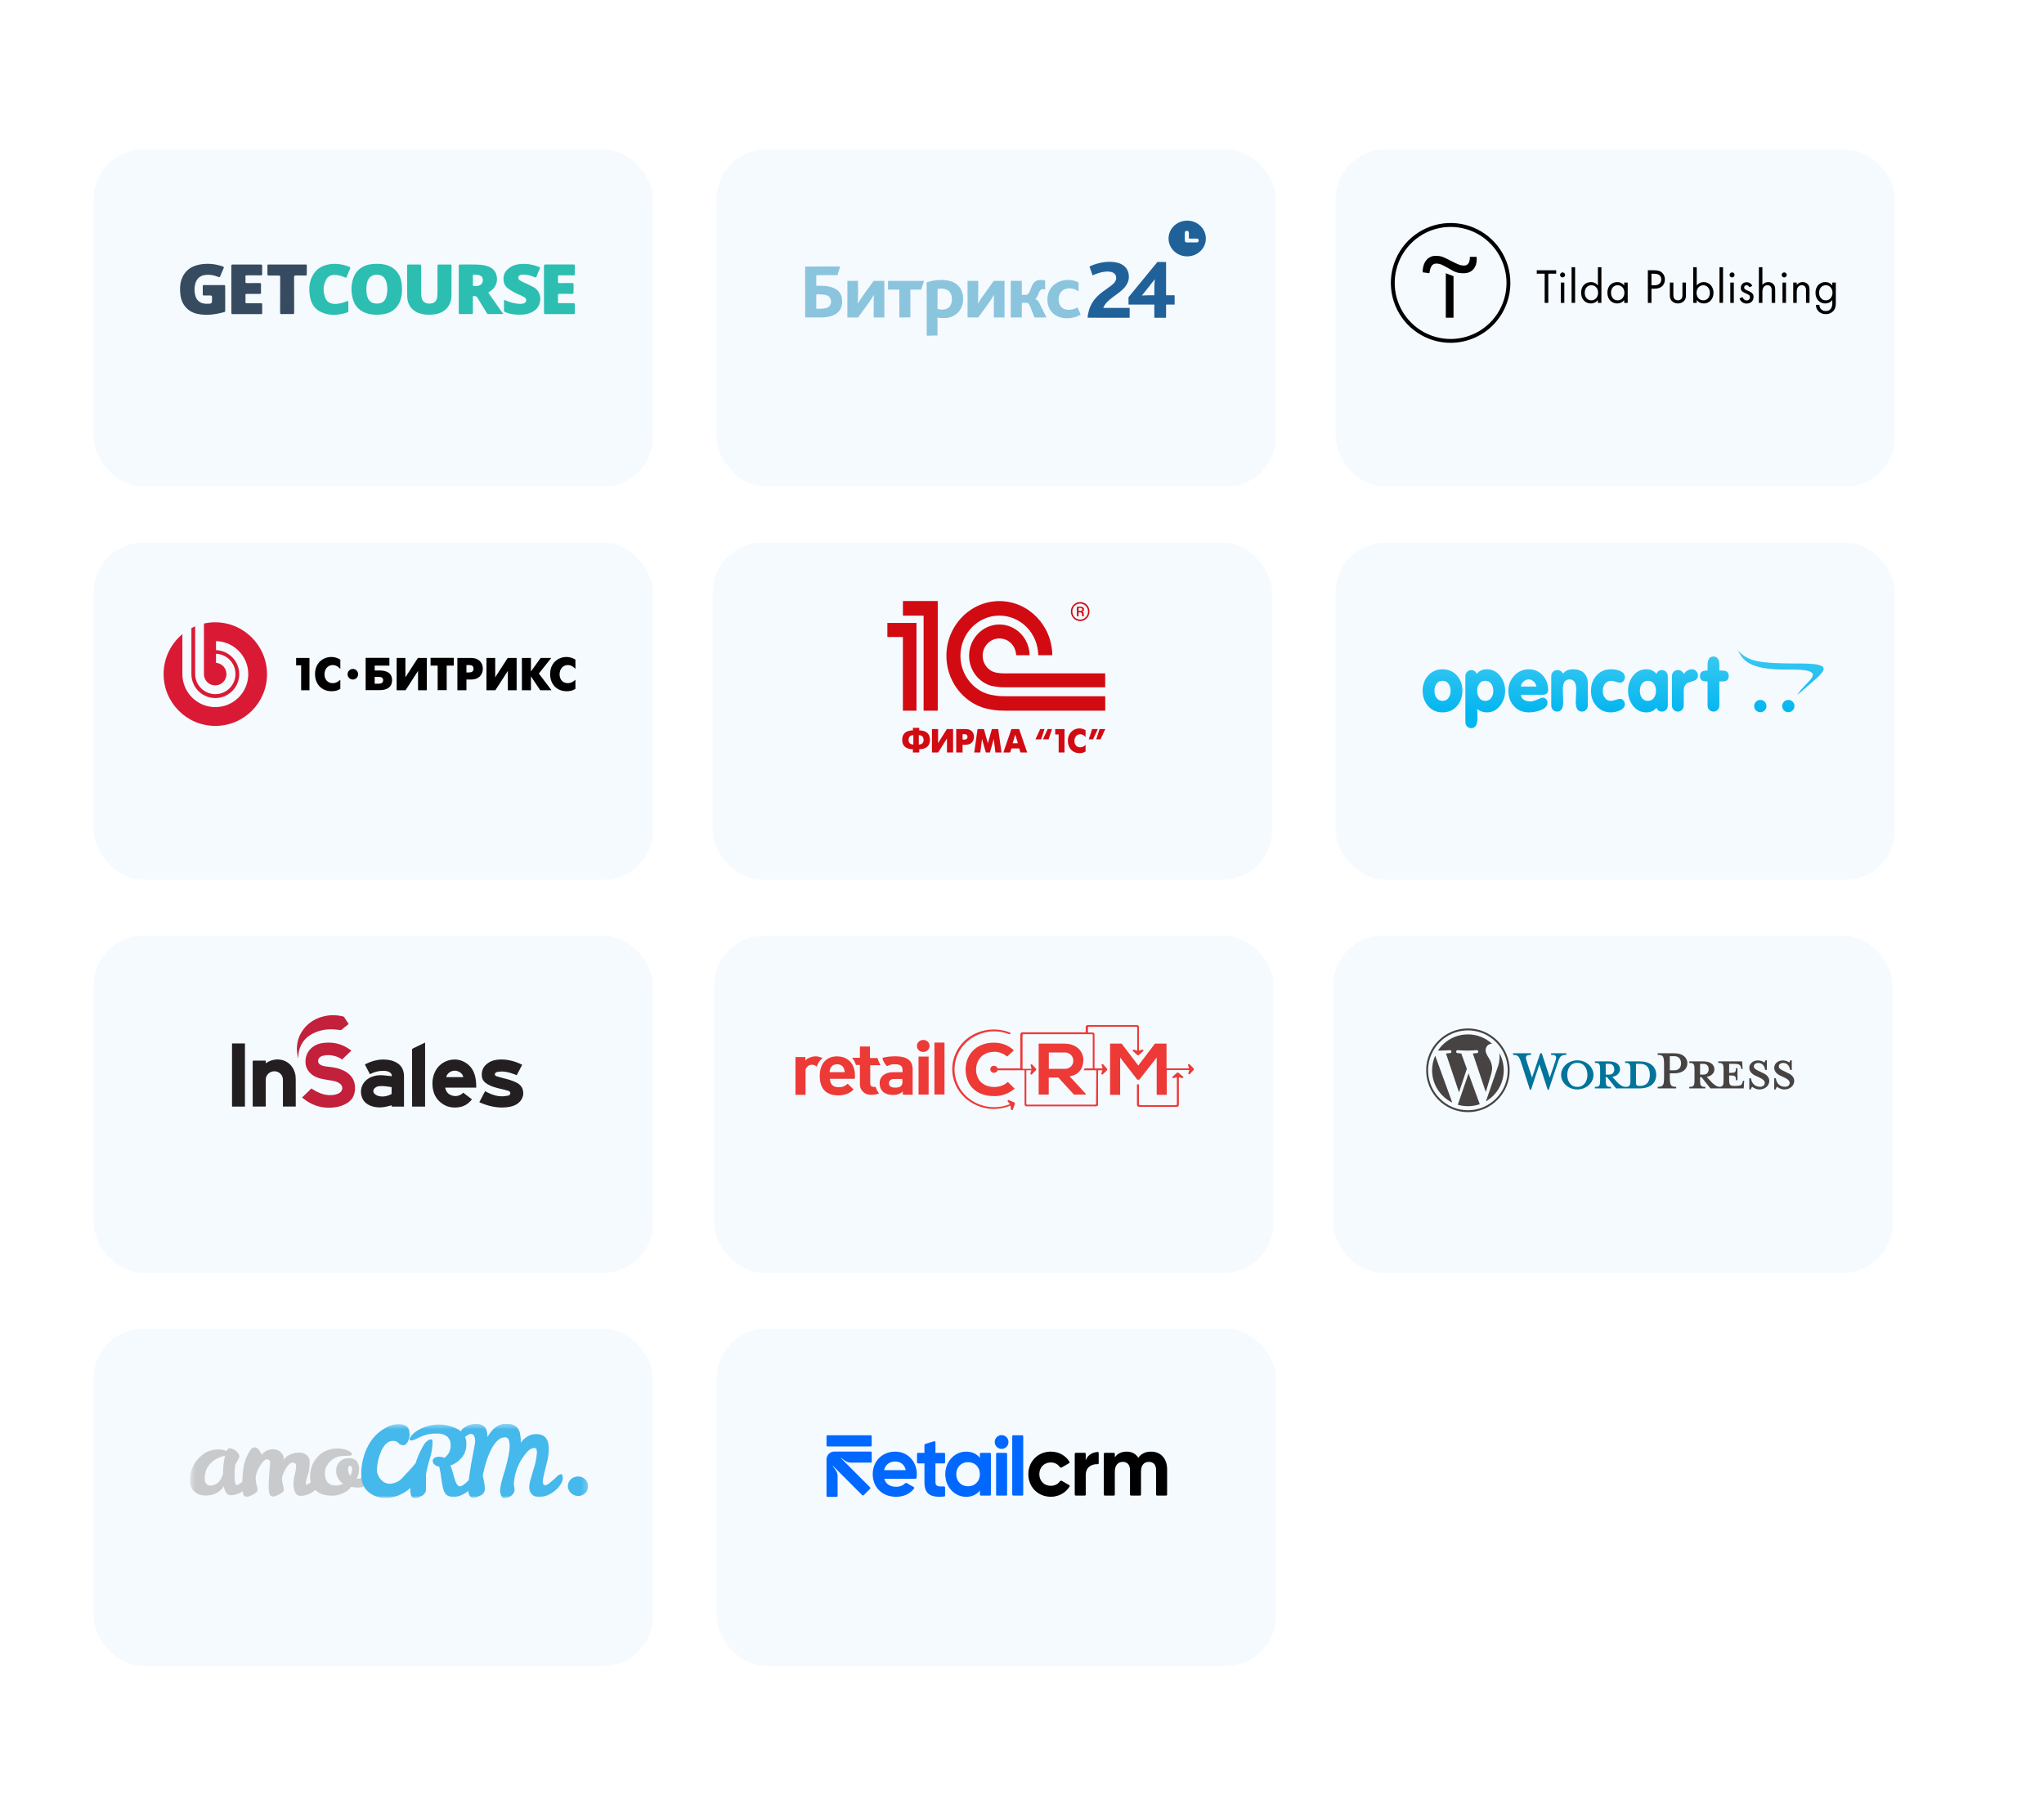 <?xml version="1.0" encoding="UTF-8"?> <svg xmlns="http://www.w3.org/2000/svg" width="371" height="330" viewBox="0 0 371 330" fill="none"> <g filter="url(#filter0_d_1590_7336)"> <rect x="242.002" y="163.862" width="101.516" height="61.208" rx="9" fill="#F5FAFF"></rect> </g> <g clip-path="url(#clip0_1590_7336)"> <path d="M297.603 192.686H294.973V192.965C295.796 192.965 295.928 193.142 295.928 194.188V196.073C295.928 197.119 295.796 197.311 294.973 197.311C294.341 197.222 293.915 196.883 293.328 196.235L292.652 195.499C293.563 195.337 294.047 194.762 294.047 194.114C294.047 193.304 293.357 192.686 292.064 192.686H289.479V192.965C290.301 192.965 290.433 193.142 290.433 194.188V196.073C290.433 197.119 290.301 197.311 289.479 197.311V197.59H292.402V197.311C291.579 197.311 291.447 197.119 291.447 196.073V195.543H291.697L293.328 197.59H297.603C299.704 197.59 300.614 196.471 300.614 195.131C300.614 193.79 299.704 192.686 297.603 192.686ZM291.447 195.086V193.127H292.05C292.711 193.127 293.004 193.584 293.004 194.114C293.004 194.63 292.711 195.086 292.05 195.086L291.447 195.086ZM297.647 197.134H297.544C297.015 197.134 296.942 197.001 296.942 196.324V193.127C296.942 193.127 297.588 193.127 297.647 193.127C299.175 193.127 299.454 194.247 299.454 195.116C299.454 196.014 299.175 197.134 297.647 197.134Z" fill="#00749A"></path> <path d="M281.297 195.632L282.31 192.627C282.604 191.758 282.472 191.508 281.532 191.508V191.213H284.294V191.508C283.368 191.508 283.148 191.729 282.781 192.804L281.106 197.841H280.915L279.416 193.231L277.888 197.841H277.697L276.067 192.804C275.714 191.729 275.479 191.508 274.627 191.508V191.213H277.888V191.508C277.022 191.508 276.786 191.714 277.095 192.627L278.079 195.632L279.563 191.213H279.842L281.297 195.632Z" fill="#00749A"></path> <path d="M286.291 197.782C284.675 197.782 283.353 196.589 283.353 195.131C283.353 193.687 284.675 192.494 286.291 192.494C287.907 192.494 289.229 193.687 289.229 195.131C289.229 196.589 287.907 197.782 286.291 197.782ZM286.291 192.951C284.939 192.951 284.469 194.173 284.469 195.131C284.469 196.103 284.939 197.311 286.291 197.311C287.657 197.311 288.127 196.103 288.127 195.131C288.127 194.173 287.657 192.951 286.291 192.951Z" fill="#00749A"></path> <path d="M304.243 197.296V197.591H300.879V197.296C301.863 197.296 302.04 197.046 302.04 195.573V193.216C302.04 191.743 301.863 191.508 300.879 191.508V191.213H303.92C305.433 191.213 306.271 191.994 306.271 193.04C306.271 194.056 305.433 194.851 303.92 194.851H303.082V195.573C303.082 197.046 303.259 197.296 304.243 197.296ZM303.92 191.743H303.082V194.306H303.92C304.743 194.306 305.125 193.732 305.125 193.04C305.125 192.333 304.743 191.743 303.92 191.743Z" fill="#464342"></path> <path d="M316.363 196.206L316.29 196.471C316.157 196.957 315.996 197.134 314.953 197.134H314.747C313.983 197.134 313.851 196.957 313.851 195.911V195.234C314.997 195.234 315.085 195.337 315.085 196.103H315.364V193.908H315.085C315.085 194.674 314.997 194.777 313.851 194.777V193.127H314.659C315.702 193.127 315.863 193.304 315.996 193.79L316.069 194.07H316.304L316.201 192.686H311.882V192.965C312.705 192.965 312.837 193.142 312.837 194.188V196.073C312.837 197.03 312.725 197.271 312.076 197.305C311.46 197.211 311.036 196.874 310.457 196.235L309.782 195.499C310.692 195.337 311.177 194.762 311.177 194.114C311.177 193.304 310.487 192.686 309.194 192.686H306.608V192.965C307.431 192.965 307.563 193.142 307.563 194.188V196.073C307.563 197.119 307.431 197.311 306.608 197.311V197.59H309.532V197.311C308.709 197.311 308.577 197.119 308.577 196.073V195.543H308.827L310.457 197.59H316.495L316.584 196.206L316.363 196.206ZM308.577 195.086V193.127H309.179C309.84 193.127 310.134 193.584 310.134 194.114C310.134 194.63 309.84 195.086 309.179 195.086L308.577 195.086Z" fill="#464342"></path> <path d="M319.346 197.782C318.759 197.782 318.244 197.473 318.024 197.281C317.95 197.355 317.818 197.576 317.789 197.782H317.51V195.75H317.804C317.921 196.722 318.597 197.296 319.464 197.296C319.934 197.296 320.316 197.031 320.316 196.589C320.316 196.206 319.978 195.912 319.376 195.632L318.538 195.234C317.95 194.954 317.51 194.468 317.51 193.82C317.51 193.113 318.171 192.509 319.082 192.509C319.567 192.509 319.978 192.686 320.228 192.892C320.301 192.833 320.375 192.671 320.419 192.494H320.698V194.232H320.389C320.286 193.54 319.904 192.966 319.126 192.966C318.715 192.966 318.332 193.201 318.332 193.57C318.332 193.953 318.641 194.159 319.346 194.483L320.154 194.88C320.859 195.219 321.138 195.764 321.138 196.206C321.138 197.134 320.33 197.782 319.346 197.782Z" fill="#464342"></path> <path d="M323.871 197.782C323.283 197.782 322.769 197.473 322.548 197.281C322.475 197.355 322.343 197.576 322.314 197.782H322.034V195.75H322.328C322.446 196.722 323.121 197.296 323.988 197.296C324.458 197.296 324.84 197.031 324.84 196.589C324.84 196.206 324.503 195.912 323.9 195.632L323.063 195.234C322.475 194.954 322.034 194.468 322.034 193.82C322.034 193.113 322.695 192.509 323.606 192.509C324.091 192.509 324.502 192.686 324.752 192.892C324.826 192.833 324.899 192.671 324.943 192.494H325.222V194.232H324.914C324.811 193.54 324.429 192.966 323.65 192.966C323.239 192.966 322.857 193.201 322.857 193.57C322.857 193.953 323.165 194.159 323.871 194.483L324.679 194.88C325.384 195.219 325.663 195.764 325.663 196.206C325.663 197.134 324.855 197.782 323.871 197.782Z" fill="#464342"></path> <path d="M259.935 194.302C259.935 196.882 261.43 199.112 263.599 200.169L260.497 191.649C260.137 192.46 259.935 193.357 259.935 194.302Z" fill="#464342"></path> <path d="M270.825 193.974C270.825 193.168 270.537 192.61 270.289 192.176C269.959 191.639 269.651 191.184 269.651 190.647C269.651 190.048 270.104 189.49 270.742 189.49C270.771 189.49 270.799 189.494 270.827 189.495C269.67 188.433 268.129 187.784 266.436 187.784C264.165 187.784 262.166 188.953 261.004 190.722C261.156 190.727 261.3 190.73 261.422 190.73C262.102 190.73 263.155 190.647 263.155 190.647C263.506 190.627 263.547 191.143 263.197 191.184C263.197 191.184 262.845 191.226 262.453 191.247L264.82 198.307L266.243 194.029L265.23 191.246C264.88 191.226 264.548 191.184 264.548 191.184C264.198 191.164 264.239 190.626 264.589 190.647C264.589 190.647 265.663 190.73 266.302 190.73C266.982 190.73 268.035 190.647 268.035 190.647C268.385 190.626 268.427 191.143 268.076 191.184C268.076 191.184 267.723 191.226 267.332 191.246L269.682 198.254L270.33 196.081C270.611 195.179 270.825 194.532 270.825 193.974Z" fill="#464342"></path> <path d="M266.55 194.873L264.6 200.556C265.182 200.728 265.798 200.822 266.436 200.822C267.193 200.822 267.919 200.691 268.595 200.452C268.578 200.424 268.562 200.395 268.549 200.362L266.55 194.873Z" fill="#464342"></path> <path d="M272.142 191.175C272.17 191.382 272.185 191.605 272.185 191.845C272.185 192.507 272.062 193.25 271.691 194.18L269.705 199.937C271.638 198.807 272.938 196.707 272.938 194.302C272.938 193.169 272.649 192.103 272.142 191.175Z" fill="#464342"></path> <path d="M266.436 186.704C262.257 186.704 258.857 190.113 258.857 194.303C258.857 198.493 262.257 201.901 266.436 201.901C270.615 201.901 274.016 198.493 274.016 194.303C274.015 190.113 270.615 186.704 266.436 186.704ZM266.436 201.553C262.449 201.553 259.205 198.3 259.205 194.303C259.205 190.305 262.449 187.053 266.436 187.053C270.423 187.053 273.667 190.305 273.667 194.303C273.667 198.3 270.423 201.553 266.436 201.553Z" fill="#464342"></path> </g> <g filter="url(#filter1_d_1590_7336)"> <rect x="129.635" y="163.862" width="101.516" height="61.208" rx="9" fill="#F5FAFF"></rect> </g> <path d="M180.459 190.942C181.328 190.942 182.152 191.246 182.792 191.813L184.027 190.68C183.067 189.765 181.786 189.286 180.444 189.286C176.907 189.286 175.26 191.726 175.26 194.18C175.26 196.634 176.815 198.986 180.444 198.986C181.816 199.03 183.143 198.507 184.164 197.636L182.929 196.416C182.289 197.026 181.374 197.331 180.505 197.331C178.126 197.331 177.166 195.719 177.166 194.194C177.166 192.669 178.126 190.956 180.459 190.956V190.942Z" fill="#ED3A36"></path> <path d="M196.651 192.51C196.651 190.899 195.462 189.461 193.16 189.461H188.524V198.711H190.354V195.618H192.092L194.928 198.711H197.078V198.58L194.151 195.4C195.981 195.095 196.621 193.788 196.621 192.525L196.651 192.51ZM190.369 194.035V191.073H193.16C193.983 190.986 194.715 191.596 194.806 192.38V192.554C194.852 193.338 194.166 194.035 193.343 194.035H190.369Z" fill="#ED3A36"></path> <path d="M149.247 192.162C149.247 192.162 149.293 192.118 149.247 192.074L148.972 191.944C148.698 191.857 148.378 191.77 148.058 191.77C147.646 191.77 147.28 191.857 146.914 192.031C146.639 192.118 146.365 192.292 146.182 192.554V191.9H144.383V198.754H146.213V194.558C146.121 193.948 146.624 193.338 147.265 193.294H147.402C147.676 193.294 147.997 193.381 148.179 193.599H148.271C148.454 193.033 148.774 192.51 149.232 192.162H149.247Z" fill="#ED3A36"></path> <path d="M162.36 191.769C161.628 191.769 160.942 191.857 160.21 192.031C160.164 192.031 160.164 192.074 160.164 192.118C160.302 192.641 160.576 193.12 160.942 193.512C160.988 193.555 161.033 193.555 161.079 193.512C161.491 193.294 161.994 193.163 162.451 193.207C163.412 193.207 163.824 193.512 163.824 194.296V194.645H162.131C160.622 194.645 159.661 195.429 159.661 196.648C159.661 197.999 160.576 198.783 162.086 198.783C162.451 198.783 162.772 198.739 163.138 198.609C163.412 198.478 163.687 198.347 163.869 198.13V198.739H165.653V194.151C165.653 192.539 164.693 191.755 162.36 191.755V191.769ZM163.824 196.227C163.824 197.099 163.458 197.447 162.497 197.447C161.72 197.447 161.354 197.186 161.354 196.663C161.354 196.14 161.72 195.879 162.36 195.879H163.778V196.227H163.824Z" fill="#ED3A36"></path> <path d="M158.959 197.36C158.959 197.36 158.913 197.316 158.868 197.316H158.593C158.182 197.316 157.953 197.099 157.953 196.707V193.381H159.737L159.783 193.338V193.294C159.554 192.902 159.417 192.51 159.279 192.118C159.279 192.074 159.234 192.074 159.234 192.074H157.907V189.983H156.077V192.031H154.751L154.705 192.074V192.118C155.025 192.466 155.208 192.859 155.345 193.294C155.345 193.338 155.391 193.338 155.391 193.338H156.077V196.794C156.032 197.839 156.855 198.71 157.953 198.754H158.182C158.639 198.754 159.096 198.667 159.508 198.536C159.554 198.536 159.554 198.493 159.508 198.449C159.279 198.144 159.051 197.752 158.959 197.36Z" fill="#ED3A36"></path> <path d="M151.945 191.77C149.978 191.77 148.789 193.12 148.789 195.313C148.789 197.665 149.933 198.856 152.189 198.856C152.692 198.856 153.196 198.769 153.699 198.594C154.156 198.42 154.568 198.159 154.888 197.81C154.888 197.81 154.888 197.781 154.888 197.723L153.882 196.765H153.79C153.607 196.983 153.379 197.113 153.104 197.244C152.83 197.331 152.555 197.375 152.281 197.375C151.229 197.375 150.68 196.895 150.634 195.85H154.995C155.086 195.85 155.178 195.763 155.178 195.676V195.109C155.132 193.105 153.897 191.784 151.976 191.784L151.945 191.77ZM150.573 194.645C150.619 193.73 151.122 193.207 151.945 193.207C152.769 193.207 153.272 193.73 153.318 194.645H150.573Z" fill="#ED3A36"></path> <path d="M168.55 191.813H166.721V198.711H168.55V191.813Z" fill="#ED3A36"></path> <path d="M167.574 188.793C166.934 188.793 166.431 189.272 166.431 189.882C166.431 190.492 166.934 190.971 167.574 190.971C168.215 190.971 168.718 190.492 168.718 189.882C168.718 189.229 168.215 188.793 167.574 188.793Z" fill="#ED3A36"></path> <path d="M171.432 189.271H169.603V198.696H171.432V189.271Z" fill="#ED3A36"></path> <path d="M184.134 200.148L183.127 199.713C183.036 199.669 182.944 199.713 182.899 199.8C182.899 199.843 182.853 199.887 182.899 199.931L183.31 200.453C179.636 201.934 175.381 200.323 173.826 196.823C172.271 193.324 173.963 189.272 177.638 187.791C178.507 187.443 179.468 187.225 180.428 187.225C181.389 187.225 182.304 187.399 183.173 187.748C183.265 187.791 183.356 187.748 183.402 187.66C183.448 187.573 183.402 187.486 183.31 187.443C179.407 185.918 174.97 187.66 173.415 191.334C171.814 195.008 173.643 199.234 177.501 200.758C178.416 201.107 179.376 201.325 180.383 201.325C181.389 201.325 182.441 201.107 183.402 200.715L183.493 201.368C183.493 201.455 183.585 201.542 183.676 201.542C183.768 201.542 183.859 201.455 183.859 201.368L184.225 200.366C184.225 200.279 184.179 200.192 184.134 200.148Z" fill="#ED3A36"></path> <path d="M200.219 193.207C200.219 193.207 200.037 193.12 199.991 193.207C199.945 193.251 199.945 193.294 199.945 193.338L200.128 193.948H198.71L198.664 193.904V187.791C198.664 187.573 198.481 187.442 198.298 187.442H197.521L197.475 187.399V186.527C197.475 186.527 197.521 186.397 197.612 186.397H206.273C206.273 186.397 206.41 186.44 206.41 186.527V190.724L205.77 190.55C205.678 190.55 205.587 190.637 205.587 190.68C205.587 190.724 205.587 190.768 205.632 190.811L206.456 191.552C206.456 191.552 206.593 191.595 206.685 191.552L207.508 190.811C207.508 190.811 207.599 190.637 207.508 190.593C207.462 190.55 207.416 190.55 207.371 190.55L206.73 190.724V186.44C206.73 186.222 206.547 186.092 206.364 186.092H197.429C197.2 186.092 197.063 186.266 197.063 186.44V187.355L197.017 187.399H185.551C185.368 187.399 185.185 187.573 185.185 187.791V193.904L185.14 193.948H181.053C180.962 193.599 180.596 193.425 180.23 193.512C179.864 193.599 179.681 193.948 179.772 194.296C179.864 194.645 180.23 194.819 180.596 194.732C180.824 194.688 181.007 194.514 181.053 194.296H185.917L185.963 194.34V200.496C185.963 200.714 186.146 200.845 186.329 200.845H198.939C199.167 200.845 199.305 200.671 199.305 200.496V194.34L199.35 194.296H200.082L199.899 194.906C199.899 194.993 199.991 195.08 200.037 195.08C200.082 195.08 200.128 195.08 200.174 195.037L200.951 194.253C200.951 194.253 200.997 194.122 200.951 194.035L200.219 193.207ZM198.939 200.409C198.939 200.409 198.893 200.54 198.801 200.54H186.42C186.42 200.54 186.283 200.496 186.283 200.409V194.34L186.329 194.296H187.198L187.015 194.906C187.015 194.993 187.106 195.08 187.152 195.08C187.198 195.08 187.244 195.08 187.289 195.037L188.067 194.253C188.067 194.253 188.113 194.122 188.067 194.035L187.335 193.251C187.335 193.251 187.152 193.163 187.106 193.251C187.061 193.294 187.061 193.338 187.061 193.381L187.244 194.035H185.643L185.597 193.991V187.878C185.597 187.878 185.643 187.791 185.688 187.747H198.161C198.298 187.747 198.344 187.791 198.344 187.878V193.904L198.298 193.948H196.88C196.88 193.948 196.835 194.078 196.789 194.122C196.743 194.165 196.697 194.253 196.652 194.296H198.939L198.984 194.34L198.939 200.409Z" fill="#ED3A36"></path> <path d="M213.881 194.731C213.881 194.731 213.744 194.688 213.653 194.731L212.829 195.472C212.829 195.472 212.738 195.646 212.829 195.69C212.875 195.733 212.921 195.733 212.967 195.733L213.607 195.559V200.496C213.607 200.496 213.561 200.627 213.47 200.627H206.867C206.867 200.627 206.73 200.583 206.73 200.496V196.997C206.73 196.909 206.639 196.822 206.547 196.822C206.456 196.822 206.364 196.909 206.364 196.997V200.583C206.364 200.801 206.547 200.932 206.73 200.932H213.607C213.836 200.932 213.973 200.757 213.973 200.583V195.559L214.613 195.733C214.705 195.733 214.796 195.646 214.796 195.603C214.796 195.559 214.796 195.515 214.75 195.472L213.881 194.731Z" fill="#ED3A36"></path> <path d="M216.687 193.991L215.91 193.207C215.91 193.207 215.727 193.12 215.681 193.207C215.635 193.251 215.635 193.294 215.635 193.338L215.818 193.948H211.732V189.461H209.628L206.609 193.44L203.59 189.461H201.485V198.754H203.315V191.988L206.426 196.01H206.792L209.948 191.988V198.754H211.778V194.253H215.864L215.681 194.863C215.681 194.95 215.772 195.037 215.818 195.037C215.864 195.037 215.91 195.037 215.955 194.993L216.687 194.209C216.687 194.209 216.733 194.079 216.687 193.991Z" fill="#ED3A36"></path> <g filter="url(#filter2_d_1590_7336)"> <rect x="17" y="163.862" width="101.516" height="61.208" rx="9" fill="#F5FAFF"></rect> </g> <path d="M54.817 199.25C55.402 198.685 55.962 198.14 56.518 197.602C56.838 197.794 57.158 198.006 57.499 198.181C58.313 198.605 59.179 198.847 60.111 198.81C60.619 198.79 61.113 198.699 61.558 198.443C62.306 198.009 62.327 197.125 61.603 196.651C61.203 196.385 60.744 196.267 60.275 196.183C59.621 196.065 58.96 195.985 58.313 195.837C57.548 195.665 56.845 195.352 56.289 194.787C55.742 194.232 55.464 193.58 55.447 192.806C55.405 191.098 56.581 189.662 58.476 189.366C60.354 189.073 62.062 189.474 63.586 190.587C63.648 190.634 63.707 190.688 63.766 190.735C63.206 191.273 62.653 191.801 62.093 192.342C61.683 192.05 61.214 191.824 60.699 191.697C59.986 191.518 59.269 191.481 58.556 191.68C58.083 191.811 57.774 192.144 57.742 192.521C57.715 192.884 57.868 193.153 58.195 193.324C58.556 193.516 58.956 193.587 59.36 193.63C60.153 193.718 60.946 193.809 61.704 194.074C62.594 194.387 63.377 194.848 63.906 195.635C64.344 196.284 64.479 197.007 64.438 197.767C64.41 198.312 64.278 198.83 63.986 199.301C63.596 199.926 63.001 200.316 62.33 200.606C61.377 201.016 60.372 201.13 59.342 201.087C57.968 201.029 56.727 200.589 55.607 199.829C55.339 199.651 55.085 199.449 54.817 199.25Z" fill="#C3203B"></path> <path d="M73.334 200.892C72.576 200.892 71.842 200.892 71.097 200.892C71.091 200.815 71.084 200.744 71.073 200.65C70.997 200.673 70.927 200.69 70.861 200.714C69.828 201.027 68.774 201.168 67.713 200.889C66.607 200.599 65.821 199.94 65.585 198.814C65.279 197.361 66.054 196.039 67.491 195.481C68.152 195.225 68.837 195.154 69.536 195.208C70.058 195.249 70.579 195.319 71.111 195.376C71.143 195.117 71.038 194.899 70.823 194.731C70.52 194.492 70.155 194.431 69.783 194.408C68.938 194.357 68.138 194.536 67.379 194.895C67.306 194.929 67.233 194.966 67.143 195.01C66.84 194.425 66.538 193.839 66.221 193.231C66.239 193.221 66.26 193.214 66.28 193.204C67.352 192.676 68.468 192.319 69.689 192.346C70.555 192.366 71.376 192.524 72.117 192.992C72.823 193.443 73.188 194.088 73.292 194.882C73.32 195.097 73.327 195.316 73.33 195.534C73.334 197.253 73.33 198.975 73.33 200.694C73.334 200.754 73.334 200.815 73.334 200.892ZM71.084 197.364C70.322 197.233 69.571 197.108 68.802 197.186C68.482 197.216 68.204 197.351 67.981 197.583C67.689 197.885 67.689 198.309 68.002 198.588C68.145 198.716 68.312 198.837 68.489 198.901C69.369 199.214 70.207 199.036 71.014 198.642C71.045 198.625 71.077 198.575 71.077 198.538C71.084 198.154 71.084 197.768 71.084 197.364Z" fill="#231F20"></path> <path d="M86.443 197.455C84.558 197.455 82.687 197.455 80.791 197.455C80.934 198.08 81.25 198.558 81.841 198.807C82.673 199.157 83.424 198.978 84.092 198.376C84.61 198.773 85.132 199.167 85.664 199.574C85.09 200.29 84.391 200.808 83.473 200.976C82.147 201.218 80.934 200.976 79.911 200.088C79.111 199.395 78.676 198.507 78.541 197.482C78.388 196.338 78.548 195.249 79.142 194.236C80.113 192.588 82.29 191.875 84.029 192.666C85.222 193.207 85.932 194.149 86.234 195.38C86.401 196.049 86.436 196.738 86.443 197.455ZM80.993 195.544C82.029 195.544 83.052 195.544 84.078 195.544C84.05 194.969 83.365 194.425 82.617 194.377C81.88 194.327 81.121 194.868 80.993 195.544Z" fill="#231F20"></path> <path d="M53.683 200.889C52.897 200.889 52.135 200.889 51.353 200.889C51.353 200.815 51.353 200.747 51.353 200.683C51.353 199.12 51.353 197.556 51.353 195.995C51.353 195.158 50.65 194.472 49.805 194.478C48.932 194.485 48.236 195.158 48.236 195.998C48.236 197.546 48.236 199.093 48.236 200.636C48.236 200.714 48.236 200.791 48.236 200.885C47.447 200.885 46.668 200.885 45.868 200.885C45.868 200.825 45.868 200.764 45.868 200.707C45.868 198.05 45.868 195.396 45.864 192.74C45.864 192.581 45.91 192.541 46.069 192.544C46.73 192.551 47.391 192.548 48.052 192.548C48.104 192.548 48.156 192.548 48.233 192.548C48.233 192.713 48.233 192.864 48.233 193.039C48.414 192.925 48.553 192.82 48.709 192.74C50.598 191.788 52.883 192.534 53.533 194.778C53.638 195.134 53.672 195.518 53.676 195.887C53.69 197.485 53.683 199.083 53.683 200.677C53.683 200.744 53.683 200.808 53.683 200.889Z" fill="#231F20"></path> <path d="M87 200.091C87.348 199.422 87.689 198.769 88.037 198.103C88.273 198.221 88.502 198.336 88.736 198.443C89.459 198.776 90.214 199.015 91.017 199.028C91.414 199.035 91.81 198.971 92.203 198.911C92.44 198.874 92.631 198.668 92.631 198.484C92.634 198.251 92.478 198.093 92.276 198.033C91.814 197.892 91.344 197.767 90.875 197.666C90.047 197.488 89.236 197.263 88.502 196.839C87.95 196.519 87.546 196.082 87.466 195.447C87.334 194.397 87.723 193.56 88.628 192.954C89.299 192.507 90.064 192.352 90.868 192.339C92.238 192.315 93.507 192.679 94.721 193.264C94.735 193.271 94.746 193.284 94.777 193.308C94.454 193.926 94.126 194.549 93.796 195.188C93.619 195.124 93.448 195.06 93.278 194.996C92.621 194.75 91.949 194.559 91.243 194.525C90.92 194.508 90.589 194.572 90.262 194.602C90.217 194.606 90.172 194.626 90.13 194.646C89.96 194.723 89.817 194.831 89.821 195.033C89.821 195.228 89.97 195.325 90.13 195.379C90.52 195.504 90.913 195.621 91.309 195.719C92.116 195.917 92.92 196.133 93.667 196.499C94.342 196.829 94.812 197.296 94.94 198.05C95.166 199.368 94.293 200.242 93.487 200.626C92.954 200.878 92.381 200.976 91.793 201.029C90.137 201.177 88.59 200.784 87.094 200.142C87.063 200.131 87.038 200.115 87 200.091Z" fill="#231F20"></path> <path d="M44.459 200.891C43.673 200.891 42.898 200.891 42.115 200.891C42.115 197.071 42.115 193.257 42.115 189.43C42.894 189.43 43.67 189.43 44.459 189.43C44.459 193.247 44.459 197.061 44.459 200.891Z" fill="#231F20"></path> <path d="M77.156 200.892C76.367 200.892 75.595 200.892 74.798 200.892C74.798 200.825 74.798 200.764 74.798 200.703C74.798 197.334 74.798 193.967 74.795 190.597C74.795 190.453 74.84 190.385 74.976 190.321C75.637 190.012 76.294 189.689 76.951 189.37C77.014 189.339 77.076 189.312 77.16 189.275C77.156 193.153 77.156 197.014 77.156 200.892Z" fill="#231F20"></path> <path d="M54.111 192.158C54.041 191.734 53.94 191.314 53.909 190.89C53.801 189.437 54.163 188.098 55.043 186.911C56.013 185.599 57.342 184.806 58.959 184.459C60.069 184.224 61.178 184.254 62.277 184.527C62.343 184.543 62.423 184.584 62.458 184.638C62.736 185.051 63.004 185.468 63.286 185.899C63.004 186.127 62.726 186.353 62.444 186.578C62.312 186.686 62.169 186.787 62.044 186.901C61.929 187.009 61.811 187.015 61.665 186.992C60.222 186.763 58.799 186.807 57.429 187.338C55.759 187.984 54.643 189.117 54.26 190.846C54.166 191.27 54.166 191.71 54.121 192.144C54.118 192.144 54.114 192.151 54.111 192.158Z" fill="#C3203B"></path> <g filter="url(#filter3_d_1590_7336)"> <rect x="130.076" y="235.226" width="101.516" height="61.208" rx="9" fill="#F5FAFF"></rect> </g> <path d="M162.677 269.91C163.36 269.91 163.921 269.657 164.277 269.289C164.32 269.247 164.375 269.22 164.434 269.212C164.493 269.204 164.554 269.216 164.605 269.246L165.847 269.961C165.87 269.974 165.89 269.992 165.905 270.013C165.921 270.035 165.931 270.06 165.936 270.086C165.941 270.112 165.941 270.139 165.934 270.164C165.928 270.19 165.916 270.214 165.899 270.235C165.171 271.185 164.053 271.726 162.648 271.726C160.047 271.726 158.406 269.941 158.406 267.628C158.406 265.315 160.063 263.53 162.495 263.53C164.787 263.53 166.411 265.346 166.411 267.628C166.411 267.851 166.393 268.074 166.359 268.295C166.353 268.338 166.331 268.378 166.297 268.407C166.264 268.436 166.221 268.451 166.177 268.451H160.622C160.607 268.451 160.593 268.454 160.58 268.461C160.567 268.467 160.555 268.477 160.547 268.489C160.538 268.501 160.533 268.515 160.531 268.53C160.529 268.544 160.53 268.559 160.535 268.573C160.844 269.51 161.669 269.91 162.677 269.91ZM164.295 266.897C164.309 266.897 164.323 266.894 164.336 266.888C164.348 266.883 164.36 266.874 164.368 266.863C164.377 266.852 164.383 266.839 164.386 266.825C164.389 266.811 164.389 266.797 164.386 266.784C164.113 265.749 163.301 265.329 162.493 265.329C161.467 265.329 160.755 265.86 160.494 266.783C160.491 266.796 160.491 266.811 160.494 266.825C160.497 266.838 160.503 266.851 160.512 266.863C160.52 266.874 160.532 266.882 160.544 266.888C160.557 266.894 160.571 266.897 160.586 266.897H164.295Z" fill="#0068FF"></path> <path d="M169.789 265.669V269.048C169.789 269.838 170.326 269.897 171.348 269.849C171.372 269.848 171.397 269.852 171.42 269.861C171.443 269.869 171.464 269.882 171.482 269.9C171.5 269.917 171.514 269.937 171.524 269.96C171.534 269.983 171.539 270.007 171.539 270.032V271.493C171.539 271.538 171.522 271.582 171.492 271.616C171.462 271.65 171.42 271.671 171.375 271.675C168.699 271.936 167.792 271.105 167.792 269.05V265.669H166.627C166.579 265.669 166.533 265.65 166.499 265.616C166.465 265.582 166.445 265.535 166.445 265.487V263.935C166.445 263.886 166.465 263.84 166.499 263.805C166.533 263.771 166.579 263.752 166.627 263.752H167.792V262.382C167.792 262.324 167.811 262.266 167.846 262.219C167.881 262.172 167.93 262.137 167.986 262.12L169.554 261.645C169.582 261.636 169.61 261.635 169.638 261.639C169.666 261.644 169.693 261.656 169.716 261.673C169.738 261.69 169.757 261.712 169.77 261.737C169.783 261.762 169.789 261.79 169.789 261.819V263.752H171.357C171.405 263.752 171.451 263.771 171.485 263.805C171.52 263.84 171.539 263.886 171.539 263.935V265.487C171.539 265.535 171.52 265.582 171.485 265.616C171.451 265.65 171.405 265.669 171.357 265.669H169.789Z" fill="#0068FF"></path> <path d="M179.855 263.935V271.331C179.855 271.379 179.836 271.425 179.802 271.46C179.768 271.494 179.721 271.513 179.673 271.513H178.04C177.992 271.513 177.945 271.494 177.911 271.46C177.877 271.425 177.858 271.379 177.858 271.331V270.6C177.301 271.299 176.465 271.733 175.334 271.733C173.275 271.733 171.572 269.948 171.572 267.635C171.572 265.323 173.275 263.53 175.336 263.53C176.466 263.53 177.302 263.965 177.86 264.663V263.935C177.86 263.886 177.879 263.84 177.913 263.806C177.947 263.771 177.994 263.752 178.042 263.752H179.675C179.723 263.753 179.769 263.772 179.802 263.806C179.836 263.84 179.855 263.887 179.855 263.935ZM177.858 267.633C177.858 266.329 176.947 265.441 175.706 265.441C174.483 265.441 173.569 266.326 173.569 267.633C173.569 268.939 174.48 269.824 175.706 269.824C176.944 269.817 177.858 268.932 177.858 267.628V267.633Z" fill="#0068FF"></path> <path d="M180.549 261.816C180.545 261.649 180.574 261.482 180.634 261.326C180.695 261.17 180.787 261.028 180.903 260.908C181.019 260.788 181.159 260.693 181.312 260.628C181.466 260.563 181.631 260.529 181.798 260.529C181.965 260.529 182.13 260.563 182.284 260.628C182.438 260.693 182.577 260.788 182.694 260.908C182.81 261.028 182.901 261.17 182.962 261.326C183.023 261.482 183.052 261.649 183.047 261.816C183.039 262.142 182.903 262.452 182.67 262.68C182.437 262.907 182.124 263.035 181.798 263.035C181.473 263.035 181.16 262.907 180.927 262.68C180.694 262.452 180.558 262.142 180.549 261.816ZM180.982 263.752H182.616C182.664 263.752 182.71 263.771 182.744 263.805C182.779 263.839 182.798 263.886 182.798 263.934V271.33C182.798 271.378 182.779 271.425 182.744 271.459C182.71 271.493 182.664 271.513 182.616 271.513H180.982C180.934 271.513 180.887 271.493 180.853 271.459C180.819 271.425 180.8 271.378 180.8 271.33V263.934C180.8 263.886 180.819 263.839 180.853 263.805C180.887 263.771 180.934 263.752 180.982 263.752Z" fill="#0068FF"></path> <path d="M183.908 260.557H185.54C185.587 260.557 185.633 260.575 185.667 260.608C185.701 260.641 185.72 260.686 185.722 260.734V271.331C185.72 271.378 185.701 271.423 185.667 271.456C185.633 271.489 185.587 271.508 185.54 271.508H183.908C183.86 271.508 183.815 271.489 183.781 271.456C183.747 271.423 183.727 271.378 183.726 271.331V260.734C183.727 260.686 183.747 260.641 183.781 260.608C183.815 260.575 183.86 260.557 183.908 260.557Z" fill="#0068FF"></path> <path d="M186.65 267.628C186.65 265.315 188.381 263.53 190.738 263.53C192.185 263.53 193.45 264.261 194.114 265.37C194.126 265.391 194.135 265.414 194.138 265.438C194.142 265.462 194.141 265.487 194.135 265.511C194.129 265.534 194.119 265.556 194.104 265.576C194.089 265.595 194.071 265.612 194.05 265.624L192.722 266.4C192.662 266.435 192.591 266.447 192.524 266.431C192.456 266.416 192.397 266.376 192.358 266.319C192.013 265.811 191.414 265.497 190.718 265.497C189.526 265.497 188.644 266.382 188.644 267.624C188.644 268.85 189.526 269.735 190.718 269.735C191.428 269.735 192.029 269.433 192.373 268.926C192.412 268.87 192.471 268.831 192.537 268.815C192.604 268.8 192.674 268.81 192.733 268.844L194.073 269.612C194.094 269.624 194.113 269.641 194.128 269.661C194.143 269.68 194.153 269.703 194.159 269.727C194.165 269.751 194.166 269.776 194.162 269.8C194.158 269.825 194.15 269.848 194.136 269.869C193.774 270.443 193.271 270.915 192.675 271.239C192.079 271.563 191.411 271.73 190.733 271.722C188.384 271.726 186.65 269.941 186.65 267.628Z" fill="black"></path> <path d="M199.423 263.78V265.628C199.423 265.652 199.418 265.677 199.408 265.7C199.398 265.723 199.384 265.743 199.366 265.76C199.348 265.777 199.327 265.791 199.303 265.799C199.28 265.808 199.255 265.812 199.23 265.81C198.229 265.763 197.069 266.267 197.069 267.797V271.329C197.069 271.377 197.05 271.424 197.016 271.458C196.982 271.492 196.936 271.511 196.887 271.511H195.254C195.206 271.511 195.16 271.492 195.126 271.458C195.091 271.424 195.072 271.377 195.072 271.329V263.933C195.072 263.884 195.091 263.838 195.126 263.804C195.16 263.77 195.206 263.75 195.254 263.75H196.887C196.936 263.75 196.982 263.77 197.016 263.804C197.05 263.838 197.069 263.884 197.069 263.933V265.081C197.446 264.095 198.322 263.651 199.23 263.596C199.255 263.595 199.28 263.598 199.303 263.607C199.327 263.616 199.348 263.629 199.366 263.646C199.384 263.663 199.398 263.684 199.408 263.707C199.418 263.73 199.423 263.755 199.423 263.78Z" fill="black"></path> <path d="M211.838 266.726V271.329C211.838 271.377 211.819 271.424 211.785 271.458C211.751 271.492 211.704 271.512 211.656 271.512H210.023C209.975 271.512 209.928 271.492 209.894 271.458C209.86 271.424 209.841 271.377 209.841 271.329V266.866C209.841 265.953 209.376 265.391 208.54 265.391C207.658 265.391 207.101 265.981 207.101 267.145V271.329C207.101 271.377 207.081 271.424 207.047 271.458C207.013 271.492 206.967 271.512 206.919 271.512H205.286C205.237 271.512 205.191 271.492 205.157 271.458C205.123 271.424 205.103 271.377 205.103 271.329V266.866C205.103 265.953 204.639 265.391 203.803 265.391C202.952 265.391 202.346 265.981 202.346 267.145V271.329C202.346 271.377 202.327 271.424 202.293 271.458C202.258 271.492 202.212 271.512 202.164 271.512H200.533C200.484 271.512 200.438 271.492 200.404 271.458C200.37 271.424 200.351 271.377 200.351 271.329V263.933C200.351 263.885 200.37 263.838 200.404 263.804C200.438 263.77 200.484 263.75 200.533 263.75H202.166C202.214 263.75 202.26 263.77 202.294 263.804C202.329 263.838 202.348 263.885 202.348 263.933V264.572C202.781 263.92 203.509 263.532 204.5 263.532C205.46 263.532 206.172 263.936 206.605 264.65C207.085 263.951 207.859 263.532 208.912 263.532C210.677 263.529 211.838 264.786 211.838 266.726Z" fill="black"></path> <path d="M158.041 263.515H151.437C151.06 263.515 150.7 263.666 150.434 263.933C150.168 264.2 150.019 264.562 150.019 264.939V271.56C150.019 271.608 150.038 271.655 150.072 271.689C150.106 271.723 150.152 271.742 150.201 271.742H151.847C151.896 271.742 151.942 271.723 151.976 271.689C152.01 271.655 152.029 271.608 152.029 271.56V267.952C152.029 267.574 151.912 267.206 151.694 266.898L151.027 265.952L156.502 271.44C156.519 271.457 156.539 271.471 156.561 271.48C156.583 271.49 156.607 271.495 156.632 271.495C156.656 271.495 156.68 271.49 156.702 271.48C156.724 271.471 156.744 271.457 156.761 271.44L157.923 270.274C157.941 270.257 157.954 270.237 157.964 270.214C157.973 270.192 157.978 270.168 157.978 270.144C157.978 270.12 157.973 270.096 157.964 270.073C157.954 270.051 157.941 270.031 157.923 270.014L152.454 264.531L153.388 265.195C153.696 265.413 154.063 265.53 154.44 265.531H158.041C158.089 265.531 158.135 265.511 158.17 265.477C158.204 265.443 158.223 265.397 158.223 265.348V263.697C158.223 263.649 158.204 263.602 158.17 263.568C158.135 263.534 158.089 263.515 158.041 263.515Z" fill="#0068FF"></path> <path d="M158.037 260.557H150.201C150.1 260.557 150.019 260.638 150.019 260.739V262.401C150.019 262.502 150.1 262.584 150.201 262.584H158.037C158.138 262.584 158.219 262.502 158.219 262.401V260.739C158.219 260.638 158.138 260.557 158.037 260.557Z" fill="#0068FF"></path> <g filter="url(#filter4_d_1590_7336)"> <rect x="242.433" y="92.5" width="101.516" height="61.208" rx="9" fill="#F5FAFF"></rect> </g> <path d="M265.436 125.408C265.436 126.497 265.112 127.414 264.464 128.157C263.786 128.935 262.907 129.325 261.83 129.325C260.75 129.325 259.873 128.935 259.196 128.157C258.546 127.414 258.221 126.497 258.221 125.408C258.221 124.316 258.546 123.399 259.196 122.659C259.88 121.888 260.76 121.503 261.83 121.503C262.907 121.503 263.786 121.888 264.464 122.659C265.112 123.399 265.436 124.316 265.436 125.408ZM263.291 125.408C263.291 124.915 263.173 124.498 262.937 124.162C262.673 123.779 262.304 123.589 261.83 123.589C261.355 123.589 260.986 123.779 260.721 124.162C260.483 124.498 260.365 124.915 260.365 125.408C260.365 125.898 260.483 126.32 260.721 126.666C260.986 127.049 261.355 127.239 261.83 127.239C262.304 127.239 262.673 127.049 262.937 126.666C263.173 126.32 263.291 125.898 263.291 125.408ZM273.189 125.408C273.189 126.425 272.897 127.314 272.309 128.074C271.681 128.906 270.87 129.325 269.886 129.325C269.19 129.325 268.601 129.122 268.118 128.722C268.118 128.814 268.129 129.038 268.149 129.395C268.17 129.754 268.18 130.047 268.18 130.278C268.18 131.555 267.8 132.192 267.041 132.192C266.731 132.192 266.477 132.082 266.274 131.863C266.074 131.643 265.974 131.378 265.974 131.065V122.759C265.974 122.456 266.077 122.194 266.282 121.973C266.487 121.755 266.741 121.645 267.044 121.645C267.5 121.645 267.834 121.873 268.044 122.328C268.493 121.778 269.106 121.503 269.883 121.503C270.87 121.503 271.678 121.914 272.309 122.739C272.894 123.502 273.189 124.391 273.189 125.408ZM271.045 125.408C271.045 124.915 270.924 124.498 270.688 124.162C270.424 123.779 270.055 123.589 269.58 123.589C269.106 123.589 268.737 123.779 268.472 124.162C268.236 124.498 268.118 124.915 268.118 125.408C268.118 125.898 268.236 126.32 268.472 126.666C268.737 127.049 269.106 127.239 269.58 127.239C270.055 127.239 270.424 127.049 270.688 126.666C270.924 126.32 271.045 125.898 271.045 125.408ZM280.991 125.177C280.991 125.536 280.906 125.783 280.737 125.922C280.568 126.058 280.304 126.127 279.947 126.127H276.077C276.077 126.538 276.269 126.854 276.654 127.075C276.964 127.247 277.344 127.335 277.793 127.335C278.142 127.335 278.56 127.219 279.05 126.99C279.54 126.759 279.855 126.646 279.991 126.646C280.24 126.646 280.45 126.736 280.624 126.921C280.796 127.103 280.884 127.324 280.884 127.579C280.884 128.167 280.445 128.624 279.568 128.953C278.898 129.199 278.219 129.325 277.524 129.325C276.405 129.325 275.503 128.953 274.813 128.211C274.123 127.468 273.776 126.536 273.776 125.408C273.776 124.334 274.135 123.417 274.854 122.652C275.569 121.886 276.459 121.503 277.521 121.503C278.508 121.503 279.334 121.865 279.996 122.59C280.658 123.314 280.991 124.177 280.991 125.177ZM278.847 124.637C278.837 124.308 278.685 124.01 278.393 123.74C278.101 123.471 277.79 123.337 277.462 123.337C277.123 123.337 276.808 123.471 276.516 123.74C276.223 124.01 276.077 124.308 276.077 124.637H278.847ZM288.196 128.056C288.196 128.37 288.096 128.634 287.896 128.855C287.693 129.074 287.439 129.184 287.129 129.184C286.38 129.184 286.005 128.588 286.005 127.399C286.005 127.17 286.021 126.811 286.051 126.315C286.085 125.821 286.1 125.459 286.1 125.231C286.1 123.969 285.692 123.337 284.879 123.337C284.066 123.337 283.661 123.969 283.661 125.231C283.661 125.459 283.674 125.821 283.697 126.315C283.723 126.811 283.735 127.17 283.735 127.399C283.735 128.588 283.366 129.184 282.628 129.184C282.317 129.184 282.063 129.074 281.863 128.855C281.661 128.634 281.561 128.37 281.561 128.056V122.757C281.561 122.446 281.661 122.182 281.863 121.968C282.063 121.752 282.32 121.645 282.63 121.645C283.143 121.645 283.499 121.873 283.7 122.328C284.046 121.778 284.659 121.503 285.536 121.503C286.349 121.503 286.995 121.719 287.47 122.148C287.955 122.608 288.196 123.24 288.196 124.044V128.056ZM294.923 127.828C294.923 128.313 294.608 128.698 293.977 128.981C293.477 129.21 292.934 129.327 292.384 129.325C291.304 129.325 290.427 128.935 289.75 128.157C289.101 127.414 288.775 126.497 288.775 125.408C288.775 124.316 289.106 123.394 289.77 122.639C290.435 121.881 291.304 121.503 292.384 121.503C293.007 121.503 293.543 121.596 293.99 121.778C294.613 122.025 294.923 122.41 294.923 122.934C294.923 123.198 294.841 123.432 294.677 123.635C294.513 123.836 294.302 123.938 294.046 123.938C293.871 123.938 293.62 123.879 293.292 123.764C292.964 123.646 292.702 123.589 292.51 123.589C291.999 123.589 291.602 123.771 291.317 124.136C291.053 124.465 290.919 124.886 290.919 125.408C290.919 125.898 291.037 126.315 291.276 126.651C291.54 127.044 291.912 127.239 292.387 127.239C292.597 127.239 292.884 127.178 293.251 127.052C293.618 126.929 293.882 126.865 294.046 126.865C294.285 126.865 294.49 126.967 294.664 127.168C294.836 127.37 294.923 127.589 294.923 127.828ZM302.718 128.056C302.718 128.37 302.618 128.634 302.417 128.855C302.215 129.074 301.959 129.184 301.648 129.184C301.181 129.184 300.848 128.955 300.648 128.501C300.199 129.051 299.586 129.325 298.809 129.325C297.814 129.325 296.998 128.906 296.367 128.074C295.793 127.314 295.503 126.425 295.503 125.408C295.503 124.391 295.793 123.502 296.367 122.739C297.009 121.914 297.821 121.503 298.809 121.503C299.586 121.503 300.199 121.778 300.648 122.328C300.848 121.873 301.181 121.645 301.648 121.645C301.951 121.645 302.205 121.755 302.41 121.973C302.615 122.194 302.718 122.454 302.718 122.757V128.056ZM300.573 125.408C300.573 124.915 300.456 124.498 300.219 124.162C299.945 123.779 299.576 123.589 299.112 123.589C298.637 123.589 298.268 123.779 298.003 124.162C297.765 124.498 297.647 124.915 297.647 125.408C297.647 125.898 297.762 126.32 297.99 126.666C298.263 127.049 298.637 127.239 299.112 127.239C299.586 127.239 299.955 127.049 300.219 126.666C300.456 126.32 300.573 125.898 300.573 125.408ZM308.189 122.615C308.189 123.075 307.965 123.391 307.519 123.563C307.106 123.702 306.696 123.844 306.285 123.99C305.836 124.247 305.613 124.724 305.613 125.418V128.056C305.613 128.37 305.51 128.634 305.311 128.855C305.108 129.074 304.851 129.184 304.541 129.184C304.229 129.184 303.972 129.074 303.772 128.855C303.569 128.634 303.469 128.37 303.469 128.056V122.757C303.469 122.446 303.569 122.182 303.769 121.968C303.972 121.752 304.229 121.645 304.539 121.645C305.052 121.645 305.408 121.873 305.608 122.328C306.067 121.778 306.56 121.503 307.091 121.503C307.393 121.503 307.652 121.613 307.868 121.832C308.08 122.053 308.189 122.315 308.189 122.615ZM313.782 122.713C313.782 123.191 313.595 123.491 313.224 123.62C313.041 123.684 312.659 123.717 312.076 123.717V128.056C312.076 128.37 311.974 128.634 311.774 128.855C311.571 129.074 311.315 129.184 311.005 129.184C310.702 129.184 310.445 129.074 310.24 128.855C310.035 128.634 309.933 128.37 309.933 128.056V123.717C309.491 123.717 309.171 123.661 308.968 123.551C308.692 123.397 308.555 123.116 308.555 122.713C308.555 122.31 308.696 122.035 308.981 121.888C309.173 121.78 309.491 121.724 309.933 121.724V120.804C309.933 119.723 310.289 119.184 311.005 119.184C311.718 119.184 312.076 119.723 312.076 120.804V121.724C312.659 121.724 313.041 121.757 313.224 121.822C313.595 121.95 313.782 122.248 313.782 122.713ZM331.008 121.409C331.003 120.749 329.786 120.45 326.637 120.45C319.248 120.45 317.373 120.134 315.367 118.02C316.211 119.289 316.673 121.67 324.483 121.552C332.631 121.426 327.66 123.656 326.214 126.176C328.822 123.844 331 122.307 331.008 121.418V121.409ZM320.625 128.18C320.625 128.793 320.122 129.297 319.509 129.297C318.891 129.297 318.391 128.796 318.391 128.18C318.391 128.179 318.391 128.179 318.391 128.179C318.391 127.565 318.896 127.06 319.509 127.06C319.509 127.06 319.509 127.06 319.509 127.06C320.126 127.06 320.625 127.56 320.625 128.18ZM325.714 128.18C325.713 128.793 325.21 129.297 324.598 129.297C323.98 129.297 323.48 128.796 323.48 128.18C323.48 128.179 323.48 128.179 323.48 128.179C323.48 127.565 323.984 127.06 324.597 127.06C324.598 127.06 324.598 127.06 324.598 127.06C325.214 127.06 325.714 127.56 325.714 128.18Z" fill="url(#paint0_linear_1590_7336)"></path> <g filter="url(#filter5_d_1590_7336)"> <rect x="129.364" y="92.5" width="101.516" height="61.208" rx="9" fill="#F5FAFF"></rect> </g> <path fill-rule="evenodd" clip-rule="evenodd" d="M181.578 126.375C180.813 126.319 179.935 126.184 179.236 125.974C179.105 125.937 178.567 125.727 178.43 125.665C176.01 124.505 174.325 121.982 174.325 119.051C174.325 115.028 177.492 111.757 181.387 111.757C185.282 111.757 188.395 114.978 188.448 118.952H190.999C190.946 113.522 186.656 109.123 181.393 109.123C176.129 109.123 171.78 113.578 171.78 119.051C171.78 122.827 173.835 126.11 176.846 127.788C177.39 128.084 178.167 128.393 178.436 128.473C179.296 128.738 180.347 128.911 181.285 128.985C181.602 129.01 182.713 129.022 183.036 129.022H200.606V126.4H183.066C182.833 126.4 181.811 126.387 181.584 126.375M183.066 122.253C182.88 122.253 181.913 122.247 181.733 122.228C181.429 122.204 180.987 122.154 180.706 122.086C180.389 122 180.084 121.883 179.953 121.803C179.003 121.272 178.358 120.235 178.358 119.045C178.358 117.311 179.72 115.904 181.399 115.904C183.077 115.904 184.38 117.255 184.434 118.946H186.883C186.829 115.861 184.398 113.374 181.393 113.374C178.388 113.374 175.896 115.916 175.896 119.045C175.896 121.253 177.121 123.16 178.907 124.098C179.182 124.265 179.702 124.437 179.845 124.481C180.347 124.616 181.028 124.709 181.578 124.752C181.781 124.771 182.779 124.777 182.988 124.777H200.6V122.241H183.06L183.066 122.253ZM170.209 129.016H167.64V111.764H163.888V109.11H170.209V129.016ZM161.062 113.09V115.645H163.882V129.022H166.35V113.09H161.062Z" fill="#D20A11"></path> <path d="M165.698 136.013C164.993 136.013 163.757 135.809 163.757 134.31C163.757 132.81 164.993 132.582 165.698 132.607V132.138H166.851V132.607C167.556 132.582 168.793 132.829 168.793 134.31C168.793 135.791 167.556 136.019 166.851 136.013V136.611H165.698V136.013ZM165.782 133.464C165.495 133.458 164.91 133.563 164.91 134.316C164.91 135.069 165.489 135.173 165.782 135.167V133.464ZM166.768 135.167C167.055 135.167 167.64 135.069 167.64 134.316C167.64 133.563 167.055 133.458 166.768 133.464V135.167Z" fill="#D20A11"></path> <path d="M170.268 132.354V134.908L171.864 132.354H172.993V136.605H171.881V134.057L170.286 136.605H169.157V132.354H170.268Z" fill="#D20A11"></path> <path d="M173.561 132.354H175.293C176.464 132.354 176.793 133.193 176.793 133.773C176.793 134.353 176.458 135.198 175.293 135.198H174.714V136.605H173.561V132.354ZM174.714 134.266H175.042C175.556 134.266 175.604 133.958 175.604 133.773C175.604 133.563 175.532 133.285 175.042 133.285H174.714V134.266Z" fill="#D20A11"></path> <path d="M177.431 132.354H178.584L179.307 134.945L180.03 132.354H181.183L181.781 136.605H180.675L180.371 134.143L179.678 136.605H178.937L178.244 134.143L177.933 136.605H176.834L177.431 132.354Z" fill="#D20A11"></path> <path d="M183.579 132.354H184.977L186.441 136.605H185.21L184.983 135.871H183.585L183.352 136.605H182.115L183.579 132.354ZM183.806 134.933H184.75L184.278 133.365L183.806 134.933Z" fill="#D20A11"></path> <path d="M188.968 134.223H187.94L188.807 132.354H189.589L188.974 134.223H188.968ZM190.324 134.223H189.297L190.163 132.354H190.945L190.33 134.223H190.324Z" fill="#D20A11"></path> <path d="M192.153 133.335H191.525V132.354H193.216V136.605H192.153V133.335Z" fill="#D20A11"></path> <path d="M197.039 136.414C196.669 136.673 196.281 136.728 195.928 136.728C194.703 136.728 193.825 135.84 193.825 134.482C193.825 133.125 194.793 132.236 195.91 132.236C196.275 132.236 196.693 132.335 197.039 132.576V133.81C196.83 133.557 196.508 133.298 196.066 133.298C195.432 133.298 195.014 133.822 195.014 134.519C195.014 135.167 195.408 135.667 196.066 135.667C196.496 135.667 196.83 135.433 197.039 135.204V136.414Z" fill="#D20A11"></path> <path d="M198.234 132.354H199.261L198.395 134.223H197.612L198.228 132.354H198.234ZM199.59 132.354H200.617L199.751 134.223H198.968L199.584 132.354H199.59Z" fill="#D20A11"></path> <path d="M196.059 109.296C195.133 109.296 194.368 110.061 194.368 111.011C194.368 111.961 195.139 112.757 196.059 112.757C196.979 112.757 197.75 111.968 197.75 111.011C197.75 110.055 197.009 109.296 196.059 109.296ZM196.059 112.48C195.294 112.48 194.637 111.863 194.637 111.011C194.637 110.16 195.294 109.574 196.059 109.574C196.824 109.574 197.481 110.209 197.481 111.011C197.481 111.857 196.824 112.48 196.059 112.48Z" fill="#D20A11"></path> <path d="M196.704 111.486C196.704 111.295 196.674 111.116 196.459 111.042C196.727 110.943 196.751 110.764 196.751 110.653C196.751 110.209 196.363 110.153 196.202 110.153H195.461V111.875H195.766V111.171H196.011C196.357 111.171 196.387 111.338 196.387 111.486C196.387 111.782 196.387 111.838 196.453 111.875H196.763C196.698 111.807 196.721 111.751 196.698 111.486H196.704ZM196.136 110.918H195.772V110.375H196.082C196.297 110.375 196.441 110.443 196.441 110.653C196.441 110.764 196.387 110.918 196.13 110.918H196.136Z" fill="#D20A11"></path> <g filter="url(#filter6_d_1590_7336)"> <rect x="17" y="92.5" width="101.516" height="61.208" rx="9" fill="#F5FAFF"></rect> </g> <path d="M53.75 120.785H54.658V125.31H56.172V119.445H53.75V120.785ZM57.182 122.377C57.182 124.248 58.443 125.487 60.184 125.487C60.689 125.487 61.244 125.411 61.774 125.057V123.389C61.471 123.692 60.992 124.021 60.386 124.021C59.453 124.021 58.898 123.313 58.898 122.428C58.898 121.467 59.503 120.734 60.386 120.734C61.017 120.734 61.471 121.088 61.774 121.442V119.748C61.27 119.419 60.689 119.268 60.159 119.268C58.569 119.268 57.182 120.405 57.182 122.377ZM68.865 121.72H68.007V120.835H70.681V119.419H66.367V125.285H68.865C69.294 125.285 71.161 125.31 71.161 123.464C71.161 121.72 69.319 121.72 68.865 121.72ZM68.713 124.122H68.007V122.883H68.713C69.243 122.883 69.546 123.035 69.546 123.49C69.521 123.97 69.218 124.122 68.713 124.122ZM73.583 122.959V119.445H71.994V125.31H73.609L75.879 121.796V125.31H77.469V119.445H75.854L73.583 122.959ZM78.15 120.835H79.437V125.285H81.078V120.835H82.364V119.419H78.15V120.835ZM85.493 119.445H83.02V125.31H84.661V123.363H85.493C87.159 123.363 87.638 122.2 87.638 121.391C87.638 120.582 87.159 119.445 85.493 119.445ZM85.14 122.074H84.661V120.734H85.14C85.847 120.734 85.948 121.113 85.948 121.417C85.948 121.644 85.872 122.074 85.14 122.074ZM89.884 122.959V119.445H88.294V125.31H89.909L92.18 121.796V125.31H93.77V119.445H92.155L89.884 122.959ZM100.053 119.445H98.135L96.369 121.897V119.445H94.729V125.31H96.369V122.782L98.059 125.31H100.103L97.807 122.276L100.053 119.445ZM103.056 120.734C103.686 120.734 104.141 121.088 104.443 121.442V119.748C103.939 119.419 103.358 119.268 102.828 119.268C101.239 119.268 99.851 120.405 99.851 122.377C99.851 124.248 101.113 125.487 102.854 125.487C103.358 125.487 103.913 125.411 104.443 125.057V123.389C104.141 123.692 103.661 124.021 103.056 124.021C102.122 124.021 101.567 123.313 101.567 122.428C101.567 121.467 102.172 120.734 103.056 120.734ZM64.045 121.442C63.515 121.442 63.086 121.872 63.086 122.403C63.086 122.934 63.515 123.363 64.045 123.363C64.575 123.363 65.004 122.934 65.004 122.403C65.004 121.872 64.575 121.442 64.045 121.442Z" fill="black"></path> <path d="M39.058 112.973C38.351 112.973 37.67 113.049 37.014 113.2V122.378C37.014 123.516 37.922 124.426 39.058 124.426C40.193 124.426 41.102 123.516 41.102 122.378C41.102 121.291 40.269 120.406 39.209 120.33V118.687C41.177 118.762 42.742 120.38 42.742 122.353C42.742 124.375 41.102 126.018 39.083 126.018C37.064 126.018 35.424 124.375 35.424 122.353V113.706C35.197 113.807 34.97 113.908 34.743 114.035V122.378C34.743 124.78 36.686 126.726 39.083 126.726C41.48 126.726 43.423 124.78 43.423 122.378C43.423 120.027 41.531 118.105 39.209 118.029V116.386C42.439 116.462 45.063 119.116 45.063 122.378C45.063 125.69 42.389 128.37 39.083 128.37C35.778 128.37 33.103 125.69 33.103 122.378V115.122C31.034 116.841 29.696 119.445 29.696 122.378C29.696 127.561 33.885 131.783 39.083 131.783C44.256 131.783 48.47 127.586 48.47 122.378C48.444 117.17 44.231 112.973 39.058 112.973Z" fill="#DA1A35"></path> <g filter="url(#filter7_d_1590_7336)"> <rect x="17" y="235.226" width="101.516" height="61.208" rx="9" fill="#F5FAFF"></rect> </g> <g clip-path="url(#clip1_1590_7336)"> <mask id="mask0_1590_7336" style="mask-type:luminance" maskUnits="userSpaceOnUse" x="34" y="258" width="73" height="14"> <path d="M106.773 258.458H34.483V271.987H106.773V258.458Z" fill="white"></path> </mask> <g mask="url(#mask0_1590_7336)"> <path d="M45.746 267.293C45.965 267.293 46.053 267.545 46.053 268.09C46.03 268.463 45.909 268.824 45.702 269.14C45.428 269.564 45.088 269.946 44.694 270.273C44.287 270.615 43.829 270.898 43.336 271.113C42.886 271.327 42.392 271.442 41.89 271.449C41.233 271.449 40.838 270.903 40.619 269.811C40.312 270.315 39.874 270.735 39.348 271.029C38.724 271.372 38.008 271.533 37.289 271.491C36.916 271.5 36.545 271.443 36.193 271.323C35.838 271.183 35.512 270.984 35.229 270.735C34.985 270.493 34.791 270.208 34.66 269.895C34.534 269.588 34.475 269.26 34.484 268.93C34.484 266.957 35.185 265.404 36.544 264.27C37.002 263.846 37.557 263.53 38.165 263.347C38.676 263.195 39.208 263.124 39.743 263.137C40.214 263.129 40.679 263.23 41.101 263.431C41.276 263.095 41.452 262.927 41.671 262.927C41.902 262.923 42.13 262.981 42.328 263.095C42.543 263.181 42.737 263.31 42.898 263.473C43.219 263.724 43.423 264.086 43.467 264.48C43.248 264.942 42.985 265.404 42.722 265.865C42.591 266.614 42.547 267.374 42.591 268.132C42.591 269.098 42.722 269.602 42.985 269.602C43.248 269.602 44.081 269.014 45.264 267.796C45.483 267.419 45.658 267.293 45.746 267.293ZM37.157 268.342C37.157 269.224 37.508 269.685 38.209 269.685C38.594 269.674 38.969 269.563 39.293 269.363C39.617 269.163 39.879 268.883 40.049 268.552C40.214 268.252 40.36 267.944 40.488 267.629C40.472 266.5 40.589 265.373 40.838 264.27C39.856 264.461 38.955 264.928 38.253 265.614C37.895 265.98 37.613 266.407 37.42 266.873C37.245 267.344 37.156 267.842 37.157 268.342Z" fill="#C9CACC"></path> <path d="M53.759 266.107C53.759 265.729 53.54 265.519 53.058 265.519C52.767 265.519 52.416 265.813 52.008 266.402C51.624 266.984 51.343 267.623 51.176 268.294V268.336C51.188 268.747 51.247 269.156 51.351 269.556C51.451 269.841 51.51 270.138 51.526 270.439C51.526 270.817 51.001 271.195 49.993 271.616C49.854 271.668 49.706 271.696 49.556 271.7C49.414 271.697 49.277 271.653 49.162 271.574C49.05 271.49 48.972 271.371 48.943 271.238C48.817 270.843 48.758 270.431 48.768 270.018C48.768 269.513 48.768 269.009 48.811 268.546C48.855 268.084 48.855 267.663 48.899 267.285C48.943 266.906 48.943 266.57 48.987 266.233C49.019 265.997 49.034 265.758 49.03 265.519C49.03 265.14 48.855 264.93 48.461 264.93C48.067 264.93 47.629 265.35 47.148 266.191C46.74 266.8 46.485 267.491 46.403 268.21C46.397 268.678 46.456 269.145 46.578 269.598C46.679 269.883 46.738 270.18 46.754 270.481C46.754 270.859 46.228 271.238 45.221 271.658C45.081 271.71 44.933 271.738 44.783 271.742C44.642 271.739 44.505 271.695 44.389 271.616C44.277 271.532 44.2 271.413 44.17 271.28C44.048 270.827 43.989 270.36 43.995 269.892C43.959 268.697 44.032 267.501 44.214 266.318C44.398 265.224 44.816 264.179 45.44 263.248C45.518 263.117 45.622 263.003 45.747 262.911C45.881 262.83 46.029 262.773 46.184 262.743C46.578 262.743 46.972 263.038 47.279 263.668C47.378 263.81 47.452 263.966 47.498 264.131C47.711 263.806 48.014 263.544 48.374 263.374C48.725 263.193 49.114 263.093 49.512 263.08C50.028 263.074 50.528 263.254 50.913 263.584C51.096 263.736 51.245 263.922 51.351 264.131C51.458 264.339 51.504 264.572 51.482 264.804V265.014C51.778 264.595 52.187 264.261 52.664 264.047C53.144 263.831 53.667 263.717 54.197 263.71C54.462 263.697 54.729 263.725 54.985 263.794C55.24 263.879 55.478 264.007 55.685 264.173C55.855 264.327 55.989 264.513 56.079 264.72C56.169 264.933 56.214 265.162 56.211 265.392C56.211 265.813 56.167 266.275 56.123 266.696C56.079 267.117 55.948 267.453 55.86 267.789C55.773 268.126 55.685 268.42 55.598 268.672C55.547 268.879 55.518 269.091 55.51 269.303C55.51 269.429 55.554 269.513 55.642 269.513C55.892 269.471 56.122 269.353 56.298 269.177C56.561 268.967 56.824 268.714 57.086 268.462L57.831 267.747C58.05 267.537 58.225 267.411 58.312 267.411C58.487 267.411 58.575 267.621 58.575 268C58.575 268.799 58.137 269.598 57.305 270.397C56.591 271.109 55.619 271.531 54.591 271.574C53.715 271.574 53.277 270.817 53.277 269.303C53.285 268.764 53.359 268.228 53.496 267.705C53.641 267.183 53.729 266.647 53.759 266.107Z" fill="#C9CACC"></path> <path d="M63.738 269.932C63.343 270.445 62.815 270.851 62.206 271.108C61.607 271.391 60.947 271.535 60.28 271.528C58.923 271.528 57.96 271.192 57.26 270.52C56.932 270.196 56.678 269.809 56.515 269.386C56.334 268.96 56.259 268.5 56.297 268.041C56.251 266.727 56.737 265.448 57.654 264.47C58.093 263.975 58.648 263.587 59.273 263.336C59.897 263.086 60.567 262.958 61.243 262.958C61.793 262.956 62.34 263.041 62.862 263.21C63.563 263.504 63.913 263.756 63.913 264.008C63.913 264.26 63.431 264.302 62.425 264.302C61.959 264.301 61.499 264.386 61.068 264.554C60.631 264.717 60.242 264.976 59.93 265.311C59.589 265.633 59.321 266.019 59.142 266.445C58.988 266.891 58.943 267.366 59.01 267.831C59.009 268.306 59.179 268.766 59.492 269.134C59.666 269.31 59.874 269.453 60.105 269.554C60.342 269.64 60.595 269.683 60.849 269.68C61.353 269.699 61.854 269.582 62.293 269.344C61.874 269.09 61.539 268.725 61.33 268.293C61.096 267.868 60.989 267.388 61.024 266.907C61.012 266.345 61.232 265.801 61.637 265.395C61.844 265.177 62.097 265.005 62.381 264.891C62.672 264.774 62.985 264.717 63.3 264.722C63.569 264.697 63.84 264.734 64.091 264.829C64.342 264.924 64.566 265.075 64.745 265.269C65.039 265.675 65.192 266.16 65.182 266.655C65.167 267.28 65.018 267.895 64.745 268.461H64.832C65.085 268.46 65.334 268.412 65.567 268.318C65.8 268.224 66.011 268.087 66.189 267.915L66.583 267.537L66.714 267.411C66.758 267.369 66.802 267.369 66.889 267.369C67.064 267.369 67.152 267.579 67.152 267.957C67.173 268.257 67.128 268.558 67.021 268.84C66.909 269.115 66.728 269.36 66.495 269.554C66.093 269.884 65.58 270.063 65.051 270.058C64.61 270.056 64.17 270.013 63.738 269.932ZM63.606 267.915C63.795 267.534 63.9 267.119 63.913 266.697C63.913 266.319 63.782 266.109 63.519 266.109C63.459 266.117 63.403 266.141 63.356 266.178C63.31 266.215 63.275 266.264 63.256 266.319C63.185 266.448 63.155 266.594 63.169 266.739C63.17 266.955 63.214 267.169 63.3 267.369C63.31 267.475 63.343 267.578 63.395 267.672C63.448 267.766 63.52 267.849 63.606 267.915Z" fill="#C9CACC"></path> <path d="M104.915 271.59C105.279 271.59 105.636 271.486 105.939 271.29C106.242 271.095 106.479 270.818 106.618 270.494C106.758 270.169 106.794 269.812 106.723 269.468C106.652 269.124 106.476 268.807 106.219 268.559C105.96 268.311 105.632 268.142 105.275 268.073C104.917 268.005 104.546 268.04 104.21 268.174C103.873 268.309 103.585 268.536 103.382 268.828C103.179 269.12 103.071 269.463 103.071 269.814C103.089 270.28 103.289 270.722 103.631 271.051C103.973 271.381 104.431 271.573 104.915 271.59Z" fill="#45B8EC"></path> <path d="M86.174 267.613C86.392 267.613 86.48 267.865 86.48 268.412C86.442 268.788 86.307 269.15 86.086 269.463C85.811 269.888 85.471 270.271 85.078 270.599C84.67 270.941 84.212 271.225 83.719 271.44C83.285 271.654 82.805 271.77 82.316 271.776C81.949 271.778 81.587 271.691 81.264 271.524C80.994 271.363 80.781 271.129 80.651 270.851C80.431 270.473 80.3 269.716 80.125 268.58C80.039 267.802 79.908 267.03 79.73 266.267C79.42 266.22 79.131 266.089 78.897 265.888C78.776 265.823 78.683 265.719 78.634 265.594C78.584 265.473 78.555 265.345 78.547 265.216C78.528 265.097 78.56 264.976 78.634 264.879L78.897 264.627C79.172 264.507 79.472 264.449 79.774 264.459C80.079 264.463 80.379 264.535 80.651 264.669C80.985 264.412 81.267 264.099 81.483 263.744C81.715 263.286 81.82 262.779 81.79 262.272C81.793 262 81.749 261.73 81.659 261.473C81.55 261.218 81.386 260.988 81.177 260.8C80.643 260.396 79.969 260.201 79.292 260.253C78.642 260.237 77.993 260.308 77.363 260.463C76.974 260.578 76.593 260.718 76.224 260.884C75.917 261.052 75.61 261.178 75.347 261.304C75.13 261.418 74.892 261.49 74.646 261.515C74.427 261.515 74.339 261.431 74.339 261.304C74.392 261.054 74.513 260.822 74.689 260.631C74.97 260.284 75.311 259.985 75.698 259.748C76.775 259.068 78.022 258.678 79.31 258.619C80.597 258.56 81.878 258.834 83.017 259.412C83.527 259.676 83.951 260.069 84.245 260.547C84.549 261.027 84.687 261.586 84.639 262.146C84.68 263.042 84.385 263.922 83.807 264.627C83.272 265.278 82.558 265.774 81.746 266.057C81.938 266.461 82.085 266.884 82.185 267.318C82.316 267.781 82.404 268.16 82.535 268.538C82.621 268.863 82.754 269.174 82.93 269.463C82.989 269.557 83.063 269.642 83.149 269.716C83.237 269.8 83.324 269.8 83.456 269.842C83.73 269.791 83.986 269.675 84.201 269.505C84.509 269.287 84.789 269.032 85.034 268.748C85.297 268.496 85.559 268.244 85.779 267.991C85.91 267.697 86.086 267.613 86.174 267.613ZM78.284 261.304C78.459 261.304 78.503 261.515 78.503 261.893C78.495 262.273 78.466 262.652 78.415 263.029C78.332 263.671 78.185 264.305 77.977 264.921C77.692 265.831 77.472 266.758 77.319 267.697V270.262C77.351 270.526 77.289 270.793 77.144 271.019C77.001 271.242 76.806 271.429 76.574 271.566L75.917 271.86C75.695 271.951 75.456 271.994 75.216 271.987C74.689 271.987 74.47 271.44 74.47 270.304C74.527 268.857 74.808 267.425 75.303 266.057C75.69 264.686 76.265 263.371 77.013 262.146C77.152 261.934 77.33 261.749 77.539 261.599C77.636 261.504 77.752 261.429 77.88 261.378C78.008 261.328 78.145 261.303 78.284 261.304Z" fill="#45B8EC"></path> <path d="M101.844 267.617C102.063 267.617 102.151 267.869 102.151 268.416C102.113 268.792 101.977 269.153 101.757 269.466C101.482 269.891 101.142 270.273 100.749 270.6C100.341 270.943 99.884 271.226 99.391 271.441C98.894 271.656 98.358 271.77 97.813 271.777C97.573 271.78 97.335 271.737 97.112 271.651C96.891 271.576 96.694 271.445 96.543 271.273C96.233 270.953 96.061 270.533 96.061 270.096C96.066 269.613 96.14 269.132 96.279 268.668C96.455 268.122 96.586 267.575 96.761 266.987C97.138 265.927 97.373 264.826 97.463 263.71C97.455 263.498 97.426 263.287 97.375 263.08C97.341 263.005 97.278 262.945 97.199 262.912C97.117 262.877 97.027 262.863 96.937 262.87C96.473 262.925 96.049 263.151 95.754 263.5C95.31 263.997 94.915 264.531 94.571 265.096C93.786 266.436 93.336 267.932 93.257 269.466L93.344 269.97C93.381 270.136 93.395 270.305 93.388 270.474C93.392 270.683 93.331 270.888 93.213 271.063C93.12 271.244 92.985 271.402 92.819 271.525C92.468 271.823 92.016 271.987 91.548 271.987C91.418 271.99 91.293 271.945 91.198 271.861C91.1 271.781 91.025 271.68 90.978 271.567C90.839 271.262 90.764 270.933 90.759 270.6C90.801 270.076 90.889 269.556 91.022 269.046C91.198 268.374 91.416 267.659 91.635 266.945C92.205 264.97 92.512 263.5 92.512 262.533C92.518 262.135 92.459 261.738 92.337 261.357C92.272 261.218 92.166 261.1 92.03 261.021C91.968 260.978 91.896 260.948 91.82 260.933C91.745 260.919 91.666 260.92 91.592 260.937C90.934 260.937 90.278 261.399 89.664 262.281C89.05 263.164 88.438 264.55 87.956 266.441C87.824 266.945 87.736 267.365 87.649 267.701V268.038C87.833 268.726 87.95 269.429 87.999 270.138C88.031 270.408 87.977 270.681 87.844 270.921C87.711 271.161 87.505 271.357 87.254 271.483L86.597 271.777C86.374 271.863 86.136 271.906 85.896 271.903C85.282 271.903 84.976 271.357 84.976 270.222C84.976 269.088 85.282 266.945 85.896 263.71C86.115 262.533 86.246 261.903 86.246 261.735C86.246 260.811 85.984 260.307 85.502 260.307C85.332 260.309 85.167 260.352 85.02 260.433C84.881 260.541 84.735 260.639 84.582 260.727C84.425 260.826 84.278 260.938 84.144 261.063C83.999 261.149 83.831 261.193 83.662 261.189C83.486 261.189 83.398 261.021 83.398 260.727C83.397 260.402 83.488 260.082 83.662 259.802C83.822 259.531 84.047 259.301 84.318 259.13C84.942 258.697 85.697 258.475 86.465 258.5C87.56 258.5 88.218 259.004 88.394 259.971C88.446 260.276 88.475 260.585 88.481 260.895C89.358 259.298 90.496 258.458 91.898 258.458C93.388 258.458 94.264 259.13 94.439 260.517C94.512 260.933 94.542 261.355 94.527 261.777V261.903C95.316 260.853 96.236 260.349 97.331 260.349C98.865 260.349 99.609 261.231 99.609 262.996C99.611 263.905 99.478 264.811 99.215 265.685C98.953 266.735 98.777 267.449 98.689 267.911C98.585 268.253 98.526 268.606 98.515 268.962C98.515 269.424 98.689 269.634 98.996 269.634C99.303 269.634 100.091 269.046 101.318 267.827C101.481 267.732 101.658 267.661 101.844 267.617Z" fill="#45B8EC"></path> <path d="M75.955 265.277C76.262 265.277 76.437 265.572 76.437 266.118C76.438 266.74 76.303 267.356 76.043 267.926C75.745 268.604 75.33 269.23 74.816 269.776C74.24 270.406 73.54 270.921 72.756 271.29C71.852 271.746 70.839 271.963 69.819 271.921C68.719 271.923 67.657 271.533 66.839 270.827C66.006 270.113 65.568 269.061 65.568 267.674C65.554 266.402 65.761 265.138 66.182 263.932C66.53 262.885 67.064 261.903 67.759 261.031C68.376 260.311 69.117 259.7 69.951 259.223C70.673 258.786 71.508 258.553 72.361 258.55C73.676 258.55 74.334 259.096 74.334 260.232C74.375 260.772 74.253 261.312 73.983 261.787C73.72 262.166 73.501 262.376 73.238 262.376C73.074 262.372 72.911 262.344 72.756 262.292C72.599 262.229 72.463 262.128 72.361 261.998C72.259 261.868 72.123 261.766 71.967 261.703C71.822 261.617 71.655 261.573 71.485 261.577C71.178 261.577 70.345 261.535 69.644 262.628C69.371 262.999 69.163 263.411 69.03 263.848C68.629 264.869 68.421 265.951 68.417 267.043C68.469 267.431 68.6 267.805 68.803 268.144C69.006 268.484 69.277 268.781 69.6 269.019C69.986 269.271 70.45 269.389 70.915 269.356C71.33 269.318 71.734 269.203 72.103 269.015C72.471 268.827 72.797 268.572 73.063 268.263L74.246 267.001C74.64 266.581 74.991 266.16 75.298 265.782C75.561 265.488 75.78 265.277 75.955 265.277Z" fill="#45B8EC"></path> </g> </g> <g filter="url(#filter8_d_1590_7336)"> <rect x="242.435" y="21.137" width="101.516" height="61.208" rx="9" fill="#F5FAFF"></rect> </g> <g clip-path="url(#clip2_1590_7336)"> <path d="M263.824 50.136V57.676H262.422V49.606L263.824 50.136Z" fill="black"></path> <path d="M258.221 49.432C258.221 47.504 259.269 46.453 260.498 46.453C261.727 46.453 261.901 46.631 263.296 47.33C264.692 48.03 265.046 48.207 265.747 48.207C266.449 48.207 266.796 47.675 266.796 46.627H268.018C268.195 48.729 266.969 49.606 265.74 49.606C264.511 49.606 264.164 49.429 262.942 48.729C261.72 48.03 261.366 47.852 260.665 47.852C259.963 47.852 259.616 48.385 259.443 49.606L258.221 49.432Z" fill="black"></path> <path d="M263.296 62.236C261.151 62.236 259.054 61.598 257.27 60.403C255.486 59.208 254.096 57.51 253.275 55.523C252.454 53.535 252.239 51.349 252.658 49.239C253.076 47.129 254.109 45.192 255.626 43.671C257.143 42.15 259.076 41.114 261.18 40.694C263.284 40.275 265.465 40.49 267.447 41.313C269.429 42.136 271.123 43.53 272.315 45.319C273.507 47.107 274.143 49.21 274.143 51.361C274.14 54.244 272.996 57.008 270.963 59.047C268.929 61.086 266.172 62.233 263.296 62.236ZM263.296 41.196C261.29 41.196 259.328 41.792 257.66 42.91C255.991 44.028 254.691 45.616 253.923 47.475C253.155 49.334 252.954 51.379 253.345 53.352C253.737 55.325 254.703 57.138 256.122 58.561C257.541 59.983 259.349 60.952 261.317 61.345C263.285 61.737 265.325 61.536 267.179 60.766C269.033 59.996 270.617 58.692 271.732 57.019C272.847 55.346 273.442 53.38 273.442 51.368C273.44 48.67 272.371 46.084 270.468 44.177C268.566 42.27 265.987 41.197 263.296 41.196Z" fill="black"></path> <path d="M281.025 49.685V54.985H280.368V49.685H278.934V49.063H282.46V49.685H281.025Z" fill="black"></path> <path d="M283.618 49.452C283.707 49.452 283.795 49.478 283.87 49.528C283.945 49.578 284.003 49.648 284.038 49.731C284.072 49.815 284.082 49.906 284.064 49.994C284.047 50.083 284.004 50.164 283.941 50.227C283.877 50.291 283.796 50.335 283.708 50.352C283.62 50.37 283.529 50.361 283.446 50.327C283.363 50.292 283.292 50.234 283.243 50.159C283.193 50.085 283.166 49.997 283.166 49.907C283.166 49.787 283.214 49.672 283.299 49.586C283.383 49.501 283.498 49.453 283.618 49.452ZM283.936 51.3V54.985H283.299V51.3H283.936Z" fill="black"></path> <path d="M285.893 48.511V54.984H285.256V48.511H285.893Z" fill="black"></path> <path d="M290.029 48.511H290.667V54.984H290.029V54.47C289.883 54.665 289.693 54.823 289.475 54.931C289.256 55.039 289.016 55.094 288.772 55.091C287.842 55.091 286.983 54.434 286.983 53.138C286.983 51.842 287.833 51.211 288.772 51.211C289.015 51.205 289.256 51.258 289.475 51.364C289.694 51.471 289.884 51.628 290.029 51.824V48.511ZM287.639 53.138C287.639 53.928 288.081 54.523 288.843 54.523C289.604 54.523 290.065 53.875 290.065 53.147C290.065 52.197 289.41 51.78 288.843 51.78C288.223 51.78 287.639 52.241 287.639 53.138Z" fill="black"></path> <path d="M294.802 51.3H295.439V54.984H294.802V54.47C294.656 54.665 294.466 54.823 294.247 54.931C294.029 55.039 293.788 55.094 293.545 55.091C292.615 55.091 291.756 54.434 291.756 53.138C291.756 51.842 292.606 51.211 293.545 51.211C293.788 51.205 294.029 51.258 294.248 51.364C294.466 51.471 294.657 51.628 294.802 51.824V51.3ZM292.411 53.138C292.411 53.928 292.854 54.523 293.615 54.523C294.377 54.523 294.837 53.875 294.837 53.147C294.837 52.197 294.182 51.78 293.615 51.78C292.987 51.78 292.411 52.241 292.411 53.138Z" fill="black"></path> <path d="M300.168 49.063C300.761 49.063 301.257 49.133 301.656 49.481C301.83 49.642 301.968 49.838 302.06 50.057C302.151 50.276 302.195 50.513 302.187 50.75C302.187 51.585 301.665 52.41 300.319 52.41H299.752V54.985H299.097V49.063H300.168ZM299.752 51.789H300.283C301.062 51.789 301.532 51.398 301.532 50.724C301.532 49.783 300.655 49.694 300.23 49.694H299.752V51.789Z" fill="black"></path> <path d="M303.727 53.447C303.727 53.704 303.727 54.006 303.904 54.237C303.987 54.325 304.087 54.396 304.199 54.444C304.31 54.493 304.43 54.518 304.551 54.518C304.672 54.518 304.792 54.493 304.903 54.444C305.014 54.396 305.114 54.325 305.197 54.237C305.374 54.006 305.374 53.704 305.374 53.447V51.3H306.012V53.519C306.012 53.972 305.968 54.309 305.675 54.629C305.376 54.925 304.972 55.091 304.551 55.091C304.13 55.091 303.726 54.925 303.426 54.629C303.134 54.309 303.09 53.972 303.09 53.519V51.3H303.727V53.447Z" fill="black"></path> <path d="M307.969 54.984H307.331V48.511H307.969V51.815C308.118 51.625 308.309 51.471 308.527 51.367C308.745 51.262 308.984 51.209 309.226 51.211C310.377 51.211 311.015 52.17 311.015 53.164C311.015 54.159 310.368 55.091 309.253 55.091C309.005 55.097 308.759 55.044 308.536 54.936C308.312 54.828 308.118 54.668 307.969 54.469V54.984ZM310.359 53.164C310.359 52.259 309.748 51.78 309.155 51.78C308.562 51.78 307.933 52.268 307.933 53.156C307.933 53.91 308.411 54.523 309.164 54.523C309.917 54.523 310.359 53.901 310.359 53.164Z" fill="black"></path> <path d="M312.741 48.511V54.984H312.104V48.511H312.741Z" fill="black"></path> <path d="M314.379 49.452C314.469 49.452 314.557 49.478 314.632 49.528C314.706 49.578 314.765 49.648 314.799 49.731C314.834 49.815 314.843 49.906 314.826 49.994C314.809 50.083 314.766 50.164 314.702 50.227C314.639 50.291 314.558 50.335 314.47 50.352C314.382 50.37 314.291 50.361 314.208 50.327C314.125 50.292 314.054 50.234 314.004 50.159C313.954 50.085 313.928 49.997 313.928 49.907C313.928 49.787 313.976 49.672 314.06 49.586C314.145 49.501 314.26 49.453 314.379 49.452ZM314.698 51.3V54.985H314.061V51.3H314.698Z" fill="black"></path> <path d="M317.532 52.153C317.494 52.046 317.424 51.953 317.332 51.887C317.241 51.821 317.131 51.783 317.018 51.78C316.96 51.775 316.902 51.782 316.847 51.801C316.792 51.82 316.742 51.851 316.7 51.891C316.658 51.931 316.626 51.98 316.604 52.034C316.582 52.088 316.573 52.146 316.576 52.204C316.576 52.471 316.753 52.559 317.169 52.737C317.7 52.959 317.948 53.128 318.09 53.305C318.226 53.472 318.295 53.684 318.285 53.9C318.285 54.672 317.727 55.107 317.018 55.107C316.731 55.113 316.45 55.024 316.218 54.854C315.986 54.684 315.816 54.442 315.734 54.166L316.283 53.935C316.354 54.131 316.567 54.539 317.027 54.539C317.106 54.544 317.185 54.532 317.259 54.504C317.332 54.476 317.4 54.434 317.456 54.379C317.513 54.324 317.558 54.257 317.587 54.184C317.617 54.111 317.631 54.032 317.629 53.953C317.629 53.598 317.381 53.492 317.036 53.341C316.593 53.145 316.31 53.003 316.142 52.808C316.022 52.654 315.962 52.462 315.973 52.266C315.973 51.618 316.425 51.237 317.045 51.237C317.261 51.232 317.473 51.293 317.653 51.412C317.834 51.531 317.973 51.702 318.054 51.902L317.532 52.153Z" fill="black"></path> <path d="M319.25 48.511H319.888V51.726C320.01 51.563 320.17 51.432 320.353 51.343C320.536 51.253 320.738 51.208 320.941 51.211C321.145 51.202 321.348 51.244 321.531 51.332C321.715 51.42 321.874 51.553 321.995 51.717C322.181 51.993 322.207 52.294 322.207 52.703V54.984H321.57V52.721C321.589 52.483 321.53 52.246 321.402 52.046C321.33 51.957 321.237 51.886 321.133 51.84C321.028 51.794 320.914 51.773 320.8 51.78C320.677 51.775 320.556 51.797 320.444 51.847C320.332 51.896 320.232 51.97 320.153 52.064C319.905 52.357 319.888 52.792 319.888 53.058V54.984H319.25V48.511Z" fill="black"></path> <path d="M323.845 49.452C323.935 49.452 324.023 49.478 324.098 49.528C324.172 49.578 324.231 49.648 324.265 49.731C324.3 49.815 324.309 49.906 324.292 49.994C324.274 50.083 324.231 50.164 324.168 50.227C324.105 50.291 324.024 50.335 323.936 50.352C323.848 50.37 323.757 50.361 323.674 50.327C323.591 50.292 323.52 50.234 323.47 50.159C323.42 50.085 323.394 49.997 323.394 49.907C323.394 49.787 323.442 49.672 323.526 49.586C323.611 49.501 323.725 49.453 323.845 49.452ZM324.173 51.3V54.985H323.535V51.3H324.173Z" fill="black"></path> <path d="M325.483 51.3H326.121V51.726C326.244 51.563 326.403 51.432 326.586 51.342C326.77 51.253 326.971 51.208 327.175 51.211C327.378 51.202 327.581 51.244 327.765 51.332C327.949 51.42 328.108 51.553 328.228 51.717C328.414 51.992 328.441 52.294 328.441 52.703V54.984H327.803V52.72C327.823 52.483 327.764 52.246 327.635 52.046C327.563 51.956 327.471 51.886 327.366 51.84C327.261 51.793 327.147 51.773 327.033 51.779C326.911 51.774 326.789 51.797 326.677 51.846C326.565 51.896 326.466 51.97 326.387 52.063C326.139 52.356 326.121 52.791 326.121 53.058V54.984H325.483V51.3Z" fill="black"></path> <path d="M332.576 51.3H333.213V54.896C333.213 55.295 333.213 55.863 332.859 56.343C332.685 56.565 332.461 56.742 332.206 56.861C331.95 56.98 331.671 57.036 331.389 57.026C331.149 57.034 330.909 56.995 330.684 56.909C330.459 56.824 330.254 56.695 330.079 56.529C329.924 56.373 329.802 56.187 329.72 55.983C329.638 55.778 329.598 55.56 329.601 55.34H330.229C330.228 55.62 330.329 55.891 330.513 56.103C330.626 56.223 330.764 56.317 330.916 56.378C331.069 56.439 331.234 56.467 331.398 56.458C331.592 56.473 331.787 56.433 331.959 56.342C332.132 56.251 332.275 56.113 332.372 55.943C332.528 55.656 332.599 55.329 332.576 55.002V54.469C332.43 54.665 332.24 54.823 332.021 54.931C331.803 55.039 331.562 55.094 331.318 55.091C331.086 55.095 330.856 55.053 330.64 54.968C330.424 54.883 330.228 54.756 330.061 54.594C329.88 54.399 329.74 54.17 329.649 53.92C329.557 53.67 329.517 53.404 329.53 53.138C329.517 52.876 329.557 52.614 329.649 52.368C329.74 52.123 329.88 51.898 330.061 51.709C330.4 51.386 330.851 51.208 331.318 51.211C331.561 51.206 331.802 51.258 332.021 51.365C332.24 51.472 332.43 51.629 332.576 51.824V51.3ZM330.557 52.126C330.431 52.261 330.334 52.421 330.27 52.594C330.206 52.768 330.177 52.953 330.185 53.138C330.174 53.338 330.206 53.537 330.278 53.724C330.349 53.911 330.46 54.08 330.601 54.221C330.814 54.421 331.097 54.53 331.389 54.523C331.538 54.529 331.686 54.505 331.824 54.451C331.963 54.398 332.089 54.316 332.195 54.212C332.331 54.071 332.437 53.904 332.509 53.721C332.58 53.538 332.615 53.343 332.611 53.147C332.623 52.763 332.483 52.389 332.222 52.108C331.998 51.893 331.699 51.775 331.389 51.779C331.234 51.777 331.081 51.807 330.937 51.867C330.794 51.926 330.665 52.014 330.557 52.126Z" fill="black"></path> </g> <g filter="url(#filter9_d_1590_7336)"> <rect x="130.068" y="21.137" width="101.516" height="61.208" rx="9" fill="#F5FAFF"></rect> </g> <path fill-rule="evenodd" clip-rule="evenodd" d="M214.796 40.12C215.923 39.889 217.162 40.253 217.945 41.066C218.901 41.994 219.148 43.503 218.556 44.674C218.14 45.547 217.292 46.212 216.321 46.443C215.367 46.675 214.309 46.491 213.511 45.935C213.011 45.582 212.599 45.108 212.363 44.556C211.949 43.616 212.028 42.49 212.585 41.62C213.063 40.855 213.883 40.295 214.796 40.12ZM215.061 42.181C215.034 42.671 215.054 43.164 215.051 43.656C215.035 43.846 215.209 44.033 215.413 44.015C216.046 43.994 216.681 44.02 217.315 44.002C217.574 43.951 217.665 43.603 217.49 43.426C217.415 43.347 217.303 43.309 217.195 43.315C216.725 43.315 216.255 43.316 215.785 43.315C215.785 42.975 215.786 42.636 215.787 42.297C215.791 42.188 215.76 42.07 215.672 41.996C215.48 41.827 215.095 41.912 215.061 42.181ZM197.747 48.376C198.937 47.833 200.251 47.5 201.577 47.531C202.412 47.549 203.29 47.716 203.957 48.227C204.587 48.694 204.908 49.47 204.892 50.221C204.916 50.893 204.646 51.548 204.216 52.071C203.604 52.827 202.763 53.364 201.985 53.95C201.282 54.475 200.551 55.065 200.253 55.901C201.849 55.903 203.446 55.901 205.042 55.902C205.041 56.497 205.04 57.092 205.042 57.688C202.492 57.682 199.943 57.7 197.394 57.679C197.495 56.734 197.74 55.788 198.249 54.965C198.739 54.146 199.451 53.471 200.228 52.9C200.813 52.457 201.453 52.079 201.998 51.589C202.325 51.294 202.611 50.903 202.6 50.455C202.613 50.1 202.435 49.734 202.111 49.548C201.656 49.272 201.089 49.273 200.57 49.323C199.78 49.401 199.029 49.674 198.312 49.99C198.123 49.452 197.941 48.913 197.747 48.376ZM204.83 53.954C204.832 54.401 204.829 54.849 204.831 55.298C206.393 55.297 207.955 55.297 209.517 55.297C209.516 56.094 209.517 56.892 209.516 57.688C210.228 57.688 210.939 57.688 211.65 57.688C211.65 56.892 211.652 56.095 211.649 55.298C212.167 55.296 212.685 55.298 213.203 55.297C213.203 54.733 213.204 54.169 213.203 53.605C212.684 53.606 212.168 53.605 211.65 53.606C211.651 51.592 211.65 49.578 211.65 47.563C211.126 47.561 210.601 47.566 210.077 47.561C208.324 49.688 206.577 51.822 204.83 53.954ZM207.269 53.648C208.057 52.67 208.83 51.68 209.607 50.694C209.503 51.661 209.514 52.635 209.517 53.606C208.767 53.603 208.017 53.598 207.269 53.648Z" fill="#21619A"></path> <path fill-rule="evenodd" clip-rule="evenodd" d="M146.141 48.39C148.258 48.37 150.376 48.388 152.494 48.381C152.34 48.909 152.158 49.428 151.999 49.954C150.722 49.963 149.445 49.958 148.167 49.957C148.15 50.597 148.164 51.237 148.161 51.878C149.285 51.868 150.474 51.854 151.498 52.366C152.135 52.664 152.611 53.246 152.763 53.91C152.931 54.625 152.897 55.407 152.563 56.076C152.26 56.674 151.674 57.102 151.028 57.322C150.306 57.575 149.528 57.644 148.763 57.633C147.891 57.633 147.018 57.633 146.145 57.633C146.138 54.552 146.148 51.471 146.141 48.39ZM148.161 53.443C148.159 54.309 148.158 55.175 148.162 56.041C148.755 56.029 149.365 56.095 149.942 55.928C150.254 55.838 150.559 55.657 150.704 55.366C150.864 55.038 150.872 54.653 150.769 54.309C150.675 53.984 150.404 53.718 150.072 53.612C149.461 53.402 148.799 53.452 148.161 53.443ZM168.195 51.249C169.364 50.886 170.617 50.724 171.839 50.887C172.773 51.016 173.703 51.454 174.228 52.229C174.771 53.023 174.901 54.025 174.76 54.95C174.633 55.807 174.153 56.617 173.415 57.125C172.772 57.565 171.97 57.783 171.182 57.745C170.838 57.76 170.494 57.728 170.16 57.648C170.159 58.736 170.149 59.825 170.157 60.915C169.768 60.916 169.377 60.882 168.992 60.944C168.751 60.955 168.508 60.953 168.266 60.947C168.25 60.932 168.218 60.902 168.202 60.887C168.199 57.674 168.187 54.461 168.195 51.249ZM170.171 52.476C170.168 53.674 170.167 54.873 170.162 56.071C170.595 56.213 171.068 56.25 171.517 56.159C171.96 56.065 172.354 55.78 172.549 55.385C172.792 54.901 172.823 54.34 172.738 53.816C172.659 53.321 172.367 52.837 171.886 52.61C171.358 52.366 170.734 52.335 170.171 52.476ZM187.791 51.184C188.306 50.735 189.069 50.781 189.703 50.914C189.713 51.459 189.706 52.004 189.707 52.549C189.415 52.465 189.031 52.415 188.823 52.682C188.431 53.169 188.432 53.884 187.9 54.283C188.244 54.419 188.501 54.697 188.654 55.017C189.079 55.888 189.508 56.758 189.927 57.633C189.207 57.631 188.487 57.638 187.767 57.63C187.499 56.955 187.234 56.279 186.967 55.605C186.864 55.372 186.754 55.095 186.495 54.987C186.154 54.951 185.809 54.98 185.466 54.973C185.462 55.859 185.466 56.745 185.464 57.631C184.799 57.636 184.134 57.63 183.469 57.634C183.454 55.939 183.467 54.243 183.462 52.548C183.471 52.027 183.446 51.503 183.475 50.982C184.138 50.993 184.801 50.983 185.464 50.988C185.466 51.832 185.462 52.676 185.466 53.52C185.869 53.484 186.395 53.654 186.679 53.287C187.151 52.638 187.166 51.745 187.791 51.184ZM191.531 51.537C192.479 50.853 193.758 50.671 194.898 50.942C195.199 51.025 195.522 51.121 195.765 51.314C195.777 51.843 195.768 52.372 195.768 52.901C195.201 52.489 194.474 52.263 193.762 52.362C193.291 52.42 192.845 52.661 192.565 53.03C192.197 53.504 192.091 54.126 192.171 54.702C192.225 55.13 192.406 55.56 192.751 55.846C193.091 56.137 193.56 56.252 194.008 56.242C194.56 56.248 195.098 56.065 195.566 55.792C195.781 56.222 195.965 56.669 196.142 57.115C195.171 57.717 193.952 57.899 192.822 57.699C192.044 57.561 191.307 57.165 190.825 56.556C190.211 55.792 190.025 54.777 190.143 53.836C190.26 52.933 190.762 52.076 191.531 51.537ZM153.804 50.987C154.449 50.985 155.093 50.99 155.738 50.984C155.731 52.362 155.782 53.743 155.687 55.119C156.551 53.684 157.61 52.37 158.568 50.993C159.218 50.979 159.868 50.99 160.518 50.987C160.524 53.201 160.52 55.416 160.517 57.63C159.872 57.631 159.227 57.633 158.581 57.634C158.58 56.598 158.581 55.563 158.581 54.528C158.581 54.19 158.616 53.853 158.641 53.516C158.311 54.012 158.007 54.523 157.655 55.005C157.019 55.882 156.392 56.765 155.748 57.636C155.1 57.629 154.451 57.635 153.803 57.633C153.802 55.417 153.8 53.202 153.804 50.987ZM175.616 50.985C176.262 50.988 176.907 50.986 177.552 50.987C177.545 52.361 177.59 53.736 177.498 55.108C177.766 54.712 177.999 54.295 178.279 53.906C178.978 52.932 179.683 51.963 180.383 50.989C181.032 50.984 181.68 50.987 182.329 50.987C182.33 53.202 182.329 55.416 182.33 57.631C181.684 57.636 181.038 57.632 180.392 57.633C180.381 56.692 180.391 55.753 180.387 54.813C180.38 54.377 180.417 53.941 180.449 53.507C179.575 54.937 178.538 56.266 177.558 57.629C176.912 57.627 176.266 57.625 175.621 57.627C175.622 55.413 175.609 53.199 175.616 50.985ZM161.183 50.988C163.364 50.986 165.546 50.985 167.726 50.988C167.547 51.517 167.386 52.051 167.2 52.578C166.546 52.574 165.892 52.578 165.239 52.576C165.236 54.255 165.225 55.935 165.239 57.615C164.574 57.639 163.909 57.617 163.245 57.628C163.228 55.945 163.244 54.261 163.234 52.577C162.551 52.579 161.867 52.579 161.183 52.577C161.183 52.047 161.183 51.517 161.183 50.988Z" fill="#8BC4DD"></path> <g filter="url(#filter10_d_1590_7336)"> <rect x="17" y="21.137" width="101.516" height="61.208" rx="9" fill="#F5FAFF"></rect> </g> <path d="M72.962 52.506C72.974 53.116 72.914 53.727 72.74 54.314C72.284 55.89 71.06 56.884 69.362 57.076C68.54 57.169 67.724 57.169 66.92 56.977C65.343 56.605 64.371 55.628 63.999 54.111C63.723 52.989 63.729 51.861 64.041 50.75C64.491 49.157 65.727 48.145 67.418 47.954C68.228 47.861 69.038 47.861 69.83 48.035C71.546 48.413 72.644 49.605 72.878 51.326C72.938 51.715 72.962 52.111 72.962 52.506ZM66.506 52.465C66.5 52.977 66.536 53.448 66.692 53.907C66.974 54.739 67.538 55.128 68.474 55.111C69.326 55.099 69.89 54.68 70.118 53.855C70.364 52.983 70.364 52.093 70.13 51.215C69.884 50.32 69.29 49.872 68.39 49.878C67.496 49.884 66.896 50.355 66.65 51.233C66.536 51.651 66.5 52.07 66.506 52.465Z" fill="#2CBEB1"></path> <path d="M40.877 54.181C40.877 54.907 40.877 55.634 40.877 56.361C40.877 56.483 40.895 56.599 40.715 56.652C39.119 57.094 37.505 57.332 35.861 56.989C34.085 56.623 32.946 55.285 32.742 53.483C32.64 52.559 32.634 51.64 32.94 50.751C33.474 49.181 34.649 48.314 36.287 48.018C37.661 47.768 39.011 47.902 40.337 48.332C40.601 48.419 40.709 48.495 40.559 48.785C40.337 49.216 40.169 49.675 39.989 50.123C39.911 50.315 39.839 50.367 39.623 50.274C38.807 49.931 37.949 49.797 37.073 49.948C36.131 50.117 35.621 50.745 35.417 51.623C35.255 52.32 35.267 53.03 35.465 53.721C35.735 54.652 36.443 55.146 37.469 55.146C38.489 55.146 38.489 55.146 38.489 54.175C38.489 53.64 38.489 53.64 37.943 53.64C37.631 53.64 37.325 53.634 37.013 53.64C36.857 53.646 36.803 53.599 36.803 53.442C36.809 52.937 36.809 52.437 36.803 51.931C36.803 51.791 36.857 51.751 36.995 51.751C38.213 51.756 39.437 51.756 40.655 51.751C40.865 51.751 40.871 51.855 40.871 52.006C40.877 52.727 40.877 53.454 40.877 54.181Z" fill="#364B5F"></path> <path d="M91.314 57.018C90.402 57.018 89.496 57.018 88.59 57.018C88.434 57.018 88.398 56.896 88.338 56.803C87.756 55.855 87.18 54.901 86.598 53.954C86.496 53.785 86.058 53.669 85.89 53.762C85.788 53.82 85.83 53.919 85.83 54C85.824 54.913 85.818 55.82 85.836 56.733C85.842 56.96 85.782 57.029 85.542 57.024C84.87 57.006 84.204 57.012 83.532 57.024C83.347 57.024 83.269 56.989 83.269 56.785C83.275 53.948 83.275 51.111 83.269 48.268C83.269 48.082 83.323 48.012 83.52 48.018C84.726 48.041 85.938 47.977 87.15 48.064C87.792 48.111 88.41 48.245 88.986 48.535C90.486 49.297 90.522 51.407 89.532 52.407C89.316 52.628 89.088 52.826 88.812 52.971C88.632 53.07 88.632 53.146 88.746 53.303C89.556 54.442 90.354 55.593 91.158 56.739C91.224 56.82 91.302 56.89 91.314 57.018ZM85.836 50.89C85.836 51.169 85.836 51.448 85.836 51.733C85.836 51.82 85.818 51.919 85.956 51.919C86.334 51.919 86.718 51.954 87.072 51.785C87.486 51.593 87.696 51.169 87.63 50.663C87.576 50.273 87.312 50.023 86.856 49.925C86.58 49.867 86.304 49.884 86.022 49.872C85.854 49.867 85.824 49.942 85.83 50.082C85.842 50.349 85.836 50.617 85.836 50.89Z" fill="#2CBEB1"></path> <path d="M73.898 51.099C73.898 50.157 73.904 49.221 73.892 48.279C73.892 48.075 73.952 48.017 74.162 48.017C74.809 48.029 75.463 48.035 76.111 48.017C76.369 48.011 76.453 48.075 76.447 48.337C76.435 49.936 76.441 51.535 76.441 53.133C76.441 53.436 76.453 53.732 76.525 54.029C76.717 54.837 77.209 55.163 78.139 55.104C78.853 55.058 79.285 54.628 79.363 53.872C79.393 53.593 79.411 53.314 79.411 53.029C79.417 51.459 79.417 49.889 79.405 48.319C79.405 48.069 79.483 48.011 79.729 48.017C80.377 48.035 81.031 48.029 81.679 48.017C81.877 48.011 81.955 48.052 81.955 48.267C81.943 50.069 81.967 51.872 81.943 53.674C81.919 55.581 80.671 56.878 78.721 57.087C77.977 57.168 77.245 57.163 76.519 56.988C74.918 56.61 73.958 55.465 73.916 53.854C73.892 52.936 73.91 52.011 73.91 51.093C73.898 51.099 73.898 51.099 73.898 51.099Z" fill="#2CBEB1"></path> <path d="M91.476 55.529C91.476 55.238 91.482 54.947 91.476 54.657C91.47 54.453 91.53 54.43 91.71 54.511C92.412 54.831 93.144 55.041 93.911 55.133C94.271 55.174 94.631 55.197 94.985 55.099C95.237 55.029 95.441 54.895 95.501 54.628C95.561 54.343 95.435 54.139 95.201 53.982C94.805 53.715 94.355 53.552 93.917 53.36C93.287 53.087 92.718 52.727 92.154 52.325C91.206 51.651 91.14 49.965 91.92 49.11C92.538 48.436 93.299 48.075 94.205 47.959C95.453 47.796 96.647 48 97.811 48.442C98.021 48.523 98.057 48.599 97.967 48.802C97.763 49.244 97.583 49.692 97.409 50.145C97.325 50.36 97.247 50.418 97.007 50.314C96.383 50.046 95.735 49.849 95.045 49.854C94.895 49.854 94.745 49.854 94.595 49.883C94.337 49.936 94.127 50.07 94.073 50.343C94.025 50.593 94.175 50.767 94.373 50.901C94.667 51.099 94.997 51.244 95.321 51.389C95.837 51.628 96.353 51.855 96.845 52.128C98.579 53.105 98.375 55.575 96.857 56.5C96.269 56.86 95.627 57.058 94.943 57.105C93.858 57.18 92.79 57.11 91.764 56.692C91.554 56.605 91.44 56.511 91.47 56.273C91.5 56.035 91.476 55.779 91.476 55.529Z" fill="#2CBEB1"></path> <path d="M41.992 52.518C41.992 51.111 41.998 49.709 41.986 48.303C41.986 48.093 42.028 48.023 42.262 48.023C43.942 48.035 45.622 48.035 47.302 48.023C47.524 48.023 47.596 48.076 47.59 48.297C47.572 48.779 47.578 49.268 47.59 49.75C47.596 49.942 47.53 49.994 47.338 49.989C46.51 49.977 45.676 49.994 44.848 49.977C44.584 49.971 44.524 50.053 44.548 50.285C44.572 50.553 44.572 50.832 44.548 51.099C44.524 51.355 44.626 51.396 44.866 51.396C45.604 51.378 46.348 51.401 47.086 51.384C47.332 51.378 47.386 51.454 47.38 51.68C47.362 52.146 47.362 52.611 47.38 53.076C47.392 53.32 47.302 53.361 47.074 53.361C46.324 53.349 45.574 53.367 44.824 53.349C44.59 53.343 44.536 53.413 44.548 53.628C44.566 54.018 44.566 54.401 44.548 54.791C44.542 54.994 44.602 55.053 44.812 55.053C45.64 55.041 46.474 55.058 47.302 55.041C47.548 55.035 47.602 55.111 47.596 55.332C47.578 55.826 47.584 56.32 47.596 56.814C47.596 56.971 47.56 57.029 47.38 57.029C45.658 57.023 43.942 57.023 42.22 57.029C41.986 57.029 41.998 56.919 41.998 56.762C41.992 55.343 41.992 53.931 41.992 52.518Z" fill="#364B5F"></path> <path d="M98.736 52.517C98.736 51.122 98.742 49.726 98.73 48.331C98.73 48.069 98.808 48.011 99.066 48.017C100.721 48.029 102.383 48.029 104.045 48.017C104.267 48.017 104.339 48.063 104.333 48.29C104.315 48.773 104.321 49.261 104.333 49.744C104.339 49.93 104.285 49.994 104.087 49.988C103.247 49.976 102.407 49.994 101.567 49.976C101.321 49.971 101.261 50.046 101.273 50.273C101.291 50.552 101.291 50.837 101.273 51.116C101.261 51.331 101.327 51.401 101.555 51.395C102.317 51.383 103.073 51.395 103.835 51.383C104.045 51.377 104.111 51.436 104.105 51.639C104.093 52.133 104.093 52.627 104.105 53.122C104.111 53.302 104.051 53.354 103.865 53.354C103.097 53.348 102.323 53.36 101.555 53.343C101.327 53.337 101.261 53.407 101.273 53.622C101.291 54.017 101.285 54.418 101.273 54.813C101.267 54.994 101.333 55.046 101.513 55.04C102.365 55.035 103.211 55.04 104.063 55.035C104.267 55.035 104.339 55.075 104.333 55.29C104.315 55.796 104.321 56.296 104.333 56.802C104.339 56.982 104.279 57.029 104.093 57.029C102.395 57.023 100.697 57.023 98.999 57.029C98.784 57.029 98.736 56.959 98.742 56.761C98.736 55.343 98.736 53.93 98.736 52.517Z" fill="#2CBEB1"></path> <path d="M63.225 55.645C63.225 55.919 63.225 56.186 63.225 56.459C63.225 56.558 63.237 56.645 63.105 56.686C61.438 57.262 59.764 57.401 58.138 56.587C57.046 56.041 56.506 55.076 56.284 53.942C56.038 52.663 56.068 51.395 56.656 50.192C57.298 48.878 58.414 48.175 59.872 47.965C61.084 47.791 62.254 47.983 63.387 48.43C63.597 48.512 63.621 48.599 63.537 48.797C63.327 49.273 63.13 49.762 62.944 50.25C62.877 50.413 62.824 50.442 62.65 50.372C62.086 50.128 61.504 49.942 60.868 49.913C60.082 49.872 59.482 50.157 59.152 50.837C58.618 51.942 58.612 53.093 59.104 54.215C59.428 54.954 60.238 55.268 61.21 55.151C61.822 55.082 62.398 54.907 62.968 54.692C63.195 54.605 63.243 54.663 63.231 54.872C63.213 55.122 63.225 55.384 63.225 55.645Z" fill="#2CBEB1"></path> <path d="M50.848 53.535C50.848 52.448 50.842 51.366 50.854 50.279C50.854 50.081 50.8 50.012 50.59 50.018C49.99 50.029 49.39 50.018 48.791 50.023C48.593 50.029 48.532 49.971 48.538 49.773C48.55 49.262 48.55 48.744 48.538 48.233C48.538 48.07 48.593 48.018 48.761 48.018C50.998 48.023 53.236 48.023 55.48 48.018C55.636 48.018 55.69 48.064 55.684 48.215C55.678 48.75 55.672 49.279 55.684 49.814C55.69 49.994 55.606 50.018 55.45 50.018C54.862 50.012 54.268 50.023 53.68 50.012C53.446 50.006 53.38 50.064 53.38 50.297C53.392 52.436 53.38 54.576 53.392 56.721C53.392 56.965 53.332 57.029 53.08 57.023C52.432 57.006 51.778 57.006 51.13 57.023C50.884 57.029 50.836 56.948 50.842 56.733C50.854 55.669 50.848 54.605 50.848 53.535Z" fill="#364B5F"></path> <defs> <filter id="filter0_d_1590_7336" x="215.002" y="142.862" width="155.516" height="115.208" filterUnits="userSpaceOnUse" color-interpolation-filters="sRGB"> <feFlood flood-opacity="0" result="BackgroundImageFix"></feFlood> <feColorMatrix in="SourceAlpha" type="matrix" values="0 0 0 0 0 0 0 0 0 0 0 0 0 0 0 0 0 0 127 0" result="hardAlpha"></feColorMatrix> <feOffset dy="6"></feOffset> <feGaussianBlur stdDeviation="13.5"></feGaussianBlur> <feComposite in2="hardAlpha" operator="out"></feComposite> <feColorMatrix type="matrix" values="0 0 0 0 0 0 0 0 0 0 0 0 0 0 0 0 0 0 0.09 0"></feColorMatrix> <feBlend mode="normal" in2="BackgroundImageFix" result="effect1_dropShadow_1590_7336"></feBlend> <feBlend mode="normal" in="SourceGraphic" in2="effect1_dropShadow_1590_7336" result="shape"></feBlend> </filter> <filter id="filter1_d_1590_7336" x="102.635" y="142.862" width="155.516" height="115.208" filterUnits="userSpaceOnUse" color-interpolation-filters="sRGB"> <feFlood flood-opacity="0" result="BackgroundImageFix"></feFlood> <feColorMatrix in="SourceAlpha" type="matrix" values="0 0 0 0 0 0 0 0 0 0 0 0 0 0 0 0 0 0 127 0" result="hardAlpha"></feColorMatrix> <feOffset dy="6"></feOffset> <feGaussianBlur stdDeviation="13.5"></feGaussianBlur> <feComposite in2="hardAlpha" operator="out"></feComposite> <feColorMatrix type="matrix" values="0 0 0 0 0 0 0 0 0 0 0 0 0 0 0 0 0 0 0.09 0"></feColorMatrix> <feBlend mode="normal" in2="BackgroundImageFix" result="effect1_dropShadow_1590_7336"></feBlend> <feBlend mode="normal" in="SourceGraphic" in2="effect1_dropShadow_1590_7336" result="shape"></feBlend> </filter> <filter id="filter2_d_1590_7336" x="-10" y="142.862" width="155.516" height="115.208" filterUnits="userSpaceOnUse" color-interpolation-filters="sRGB"> <feFlood flood-opacity="0" result="BackgroundImageFix"></feFlood> <feColorMatrix in="SourceAlpha" type="matrix" values="0 0 0 0 0 0 0 0 0 0 0 0 0 0 0 0 0 0 127 0" result="hardAlpha"></feColorMatrix> <feOffset dy="6"></feOffset> <feGaussianBlur stdDeviation="13.5"></feGaussianBlur> <feComposite in2="hardAlpha" operator="out"></feComposite> <feColorMatrix type="matrix" values="0 0 0 0 0 0 0 0 0 0 0 0 0 0 0 0 0 0 0.09 0"></feColorMatrix> <feBlend mode="normal" in2="BackgroundImageFix" result="effect1_dropShadow_1590_7336"></feBlend> <feBlend mode="normal" in="SourceGraphic" in2="effect1_dropShadow_1590_7336" result="shape"></feBlend> </filter> <filter id="filter3_d_1590_7336" x="103.076" y="214.226" width="155.516" height="115.208" filterUnits="userSpaceOnUse" color-interpolation-filters="sRGB"> <feFlood flood-opacity="0" result="BackgroundImageFix"></feFlood> <feColorMatrix in="SourceAlpha" type="matrix" values="0 0 0 0 0 0 0 0 0 0 0 0 0 0 0 0 0 0 127 0" result="hardAlpha"></feColorMatrix> <feOffset dy="6"></feOffset> <feGaussianBlur stdDeviation="13.5"></feGaussianBlur> <feComposite in2="hardAlpha" operator="out"></feComposite> <feColorMatrix type="matrix" values="0 0 0 0 0 0 0 0 0 0 0 0 0 0 0 0 0 0 0.09 0"></feColorMatrix> <feBlend mode="normal" in2="BackgroundImageFix" result="effect1_dropShadow_1590_7336"></feBlend> <feBlend mode="normal" in="SourceGraphic" in2="effect1_dropShadow_1590_7336" result="shape"></feBlend> </filter> <filter id="filter4_d_1590_7336" x="215.433" y="71.5" width="155.516" height="115.208" filterUnits="userSpaceOnUse" color-interpolation-filters="sRGB"> <feFlood flood-opacity="0" result="BackgroundImageFix"></feFlood> <feColorMatrix in="SourceAlpha" type="matrix" values="0 0 0 0 0 0 0 0 0 0 0 0 0 0 0 0 0 0 127 0" result="hardAlpha"></feColorMatrix> <feOffset dy="6"></feOffset> <feGaussianBlur stdDeviation="13.5"></feGaussianBlur> <feComposite in2="hardAlpha" operator="out"></feComposite> <feColorMatrix type="matrix" values="0 0 0 0 0 0 0 0 0 0 0 0 0 0 0 0 0 0 0.09 0"></feColorMatrix> <feBlend mode="normal" in2="BackgroundImageFix" result="effect1_dropShadow_1590_7336"></feBlend> <feBlend mode="normal" in="SourceGraphic" in2="effect1_dropShadow_1590_7336" result="shape"></feBlend> </filter> <filter id="filter5_d_1590_7336" x="102.364" y="71.5" width="155.516" height="115.208" filterUnits="userSpaceOnUse" color-interpolation-filters="sRGB"> <feFlood flood-opacity="0" result="BackgroundImageFix"></feFlood> <feColorMatrix in="SourceAlpha" type="matrix" values="0 0 0 0 0 0 0 0 0 0 0 0 0 0 0 0 0 0 127 0" result="hardAlpha"></feColorMatrix> <feOffset dy="6"></feOffset> <feGaussianBlur stdDeviation="13.5"></feGaussianBlur> <feComposite in2="hardAlpha" operator="out"></feComposite> <feColorMatrix type="matrix" values="0 0 0 0 0 0 0 0 0 0 0 0 0 0 0 0 0 0 0.09 0"></feColorMatrix> <feBlend mode="normal" in2="BackgroundImageFix" result="effect1_dropShadow_1590_7336"></feBlend> <feBlend mode="normal" in="SourceGraphic" in2="effect1_dropShadow_1590_7336" result="shape"></feBlend> </filter> <filter id="filter6_d_1590_7336" x="-10" y="71.5" width="155.516" height="115.208" filterUnits="userSpaceOnUse" color-interpolation-filters="sRGB"> <feFlood flood-opacity="0" result="BackgroundImageFix"></feFlood> <feColorMatrix in="SourceAlpha" type="matrix" values="0 0 0 0 0 0 0 0 0 0 0 0 0 0 0 0 0 0 127 0" result="hardAlpha"></feColorMatrix> <feOffset dy="6"></feOffset> <feGaussianBlur stdDeviation="13.5"></feGaussianBlur> <feComposite in2="hardAlpha" operator="out"></feComposite> <feColorMatrix type="matrix" values="0 0 0 0 0 0 0 0 0 0 0 0 0 0 0 0 0 0 0.09 0"></feColorMatrix> <feBlend mode="normal" in2="BackgroundImageFix" result="effect1_dropShadow_1590_7336"></feBlend> <feBlend mode="normal" in="SourceGraphic" in2="effect1_dropShadow_1590_7336" result="shape"></feBlend> </filter> <filter id="filter7_d_1590_7336" x="-10" y="214.226" width="155.516" height="115.208" filterUnits="userSpaceOnUse" color-interpolation-filters="sRGB"> <feFlood flood-opacity="0" result="BackgroundImageFix"></feFlood> <feColorMatrix in="SourceAlpha" type="matrix" values="0 0 0 0 0 0 0 0 0 0 0 0 0 0 0 0 0 0 127 0" result="hardAlpha"></feColorMatrix> <feOffset dy="6"></feOffset> <feGaussianBlur stdDeviation="13.5"></feGaussianBlur> <feComposite in2="hardAlpha" operator="out"></feComposite> <feColorMatrix type="matrix" values="0 0 0 0 0 0 0 0 0 0 0 0 0 0 0 0 0 0 0.09 0"></feColorMatrix> <feBlend mode="normal" in2="BackgroundImageFix" result="effect1_dropShadow_1590_7336"></feBlend> <feBlend mode="normal" in="SourceGraphic" in2="effect1_dropShadow_1590_7336" result="shape"></feBlend> </filter> <filter id="filter8_d_1590_7336" x="215.435" y="0.137" width="155.516" height="115.208" filterUnits="userSpaceOnUse" color-interpolation-filters="sRGB"> <feFlood flood-opacity="0" result="BackgroundImageFix"></feFlood> <feColorMatrix in="SourceAlpha" type="matrix" values="0 0 0 0 0 0 0 0 0 0 0 0 0 0 0 0 0 0 127 0" result="hardAlpha"></feColorMatrix> <feOffset dy="6"></feOffset> <feGaussianBlur stdDeviation="13.5"></feGaussianBlur> <feComposite in2="hardAlpha" operator="out"></feComposite> <feColorMatrix type="matrix" values="0 0 0 0 0 0 0 0 0 0 0 0 0 0 0 0 0 0 0.09 0"></feColorMatrix> <feBlend mode="normal" in2="BackgroundImageFix" result="effect1_dropShadow_1590_7336"></feBlend> <feBlend mode="normal" in="SourceGraphic" in2="effect1_dropShadow_1590_7336" result="shape"></feBlend> </filter> <filter id="filter9_d_1590_7336" x="103.068" y="0.137" width="155.516" height="115.208" filterUnits="userSpaceOnUse" color-interpolation-filters="sRGB"> <feFlood flood-opacity="0" result="BackgroundImageFix"></feFlood> <feColorMatrix in="SourceAlpha" type="matrix" values="0 0 0 0 0 0 0 0 0 0 0 0 0 0 0 0 0 0 127 0" result="hardAlpha"></feColorMatrix> <feOffset dy="6"></feOffset> <feGaussianBlur stdDeviation="13.5"></feGaussianBlur> <feComposite in2="hardAlpha" operator="out"></feComposite> <feColorMatrix type="matrix" values="0 0 0 0 0 0 0 0 0 0 0 0 0 0 0 0 0 0 0.09 0"></feColorMatrix> <feBlend mode="normal" in2="BackgroundImageFix" result="effect1_dropShadow_1590_7336"></feBlend> <feBlend mode="normal" in="SourceGraphic" in2="effect1_dropShadow_1590_7336" result="shape"></feBlend> </filter> <filter id="filter10_d_1590_7336" x="-10" y="0.137" width="155.516" height="115.208" filterUnits="userSpaceOnUse" color-interpolation-filters="sRGB"> <feFlood flood-opacity="0" result="BackgroundImageFix"></feFlood> <feColorMatrix in="SourceAlpha" type="matrix" values="0 0 0 0 0 0 0 0 0 0 0 0 0 0 0 0 0 0 127 0" result="hardAlpha"></feColorMatrix> <feOffset dy="6"></feOffset> <feGaussianBlur stdDeviation="13.5"></feGaussianBlur> <feComposite in2="hardAlpha" operator="out"></feComposite> <feColorMatrix type="matrix" values="0 0 0 0 0 0 0 0 0 0 0 0 0 0 0 0 0 0 0.09 0"></feColorMatrix> <feBlend mode="normal" in2="BackgroundImageFix" result="effect1_dropShadow_1590_7336"></feBlend> <feBlend mode="normal" in="SourceGraphic" in2="effect1_dropShadow_1590_7336" result="shape"></feBlend> </filter> <linearGradient id="paint0_linear_1590_7336" x1="294.615" y1="129.231" x2="294.615" y2="118.02" gradientUnits="userSpaceOnUse"> <stop stop-color="#04B6F0"></stop> <stop offset="1" stop-color="#3ECAF0"></stop> </linearGradient> <clipPath id="clip0_1590_7336"> <rect width="66.805" height="15.197" fill="white" transform="translate(258.857 186.704)"></rect> </clipPath> <clipPath id="clip1_1590_7336"> <rect width="72.289" height="13.529" fill="white" transform="translate(34.483 258.458)"></rect> </clipPath> <clipPath id="clip2_1590_7336"> <rect width="80.764" height="21.751" fill="white" transform="translate(252.449 40.485)"></rect> </clipPath> </defs> </svg> 